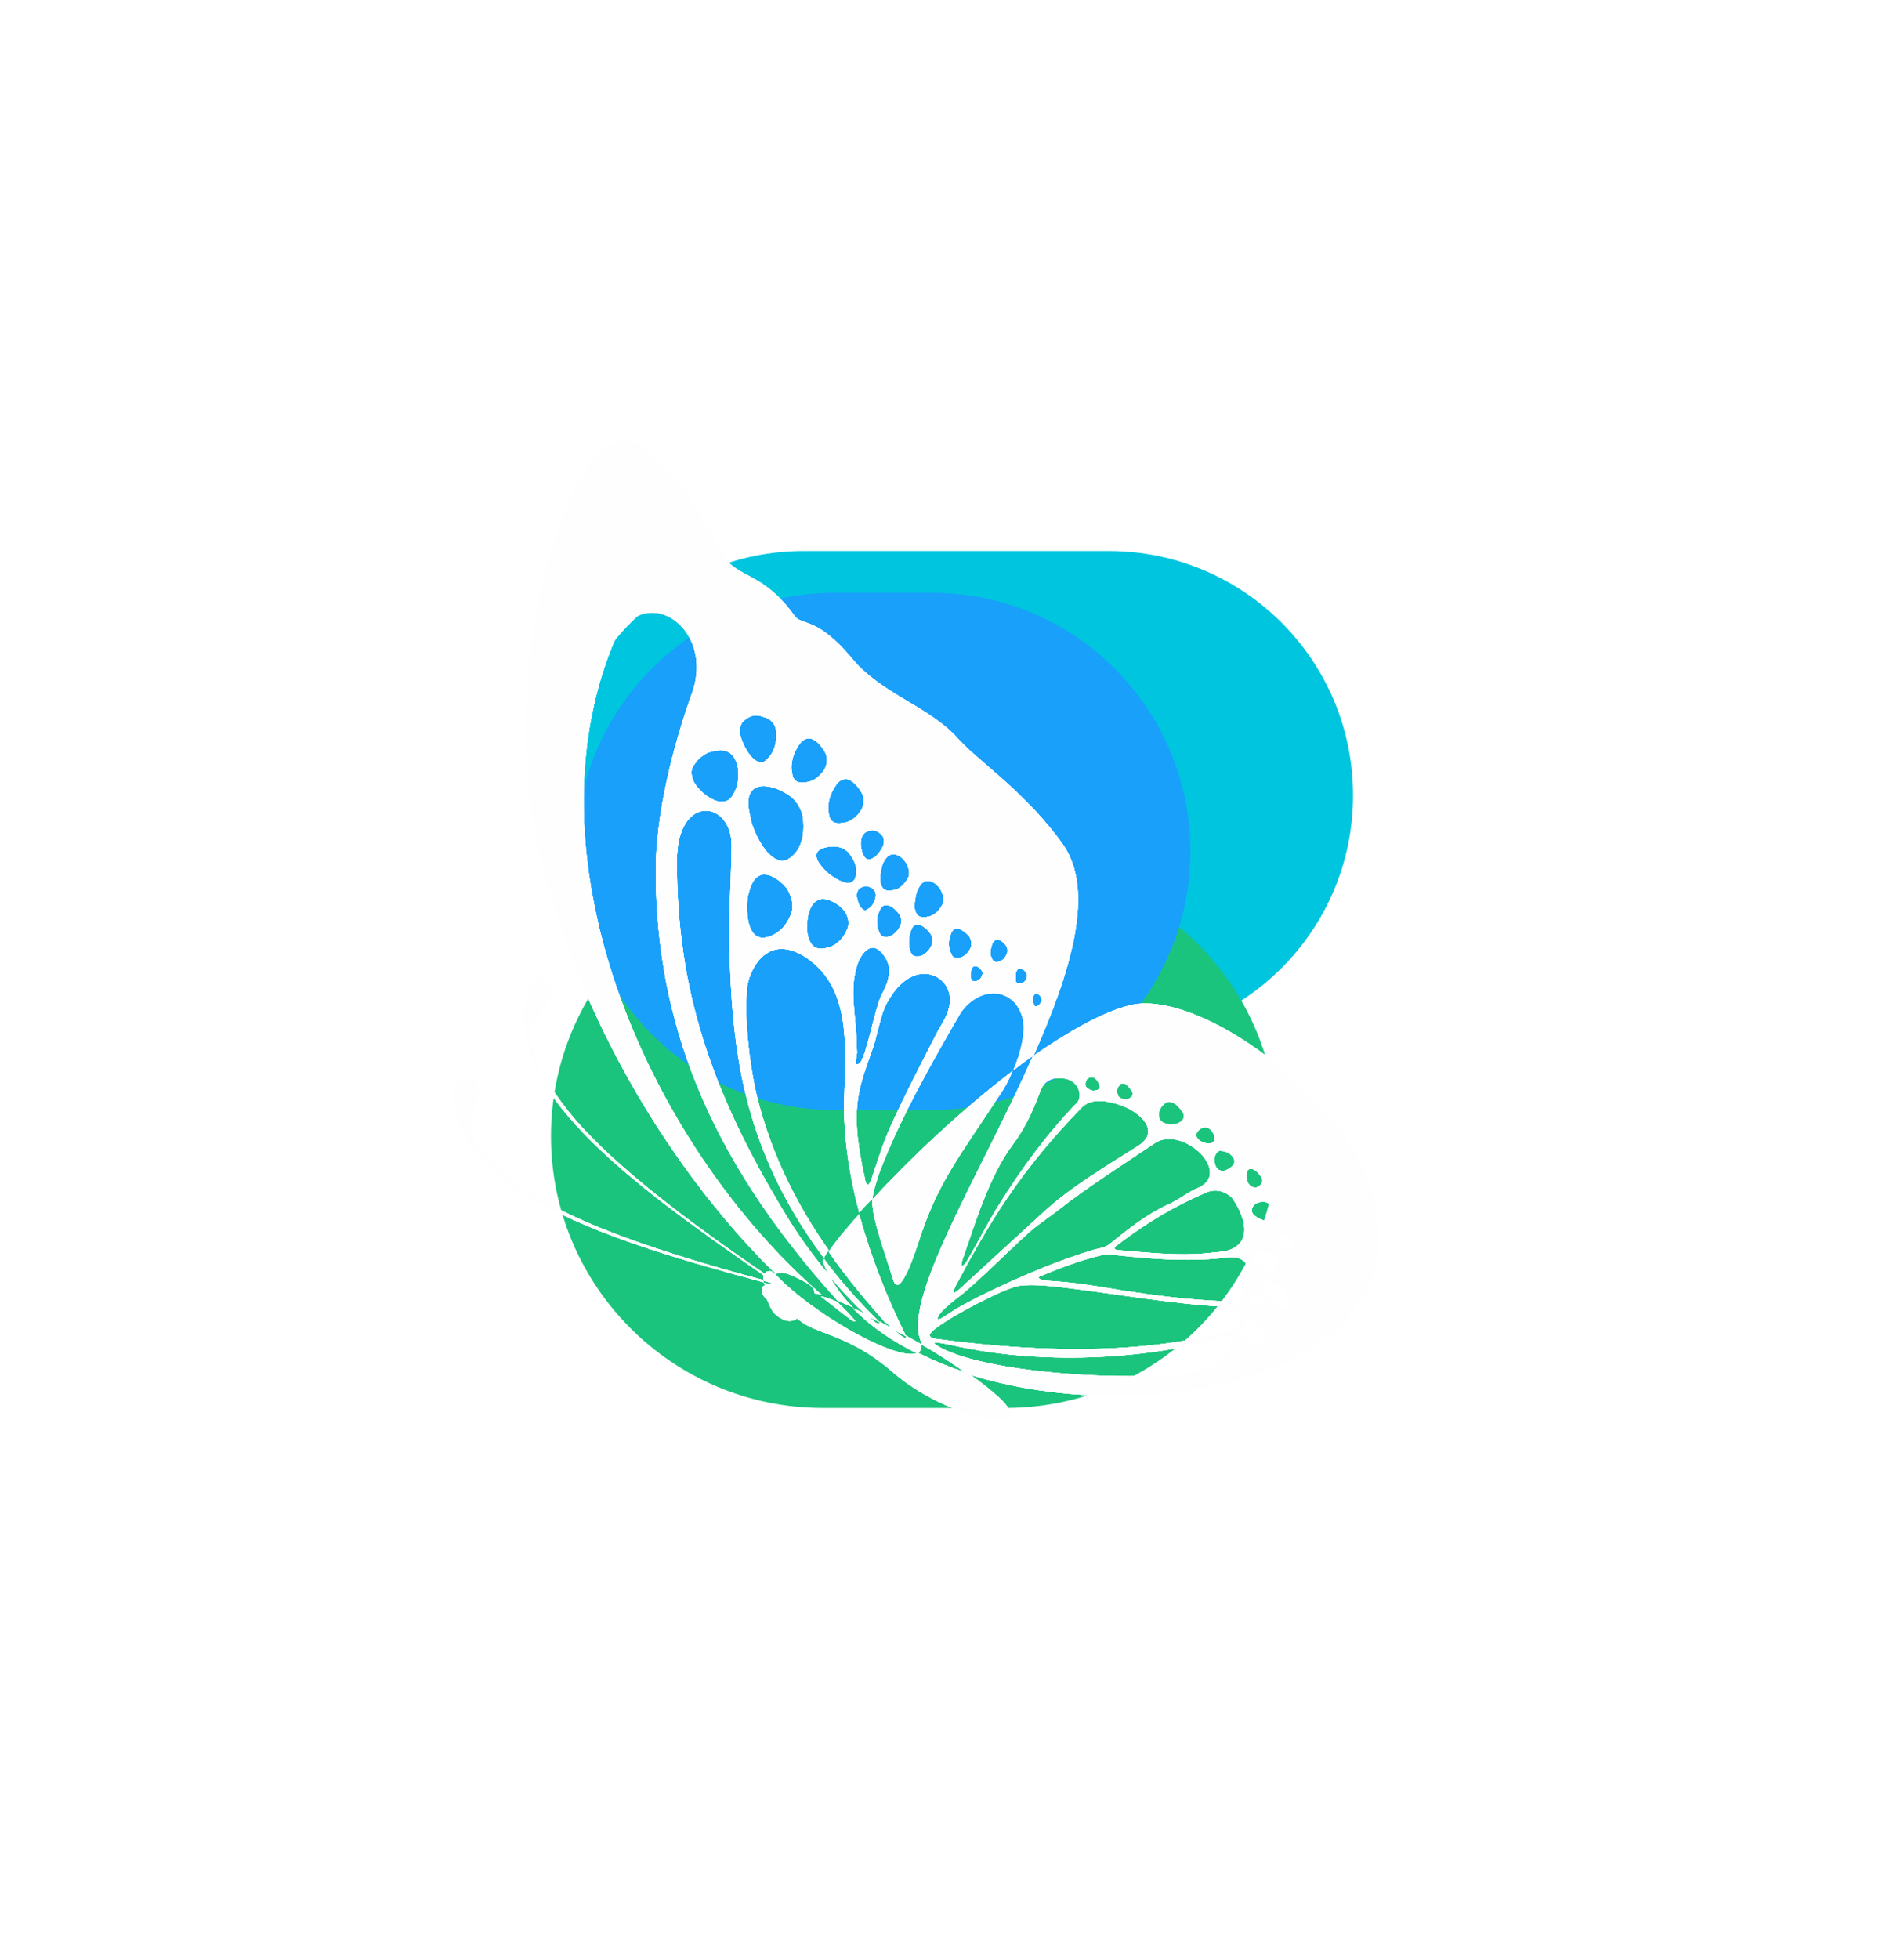 <?xml version="1.0" encoding="UTF-8"?>
<!DOCTYPE svg PUBLIC '-//W3C//DTD SVG 1.0//EN'
          'http://www.w3.org/TR/2001/REC-SVG-20010904/DTD/svg10.dtd'>
<svg fill="none" height="4621.7" preserveAspectRatio="xMidYMid meet" style="fill: none;" version="1.0" viewBox="0.8 0.1 4492.4 4621.7" width="4492.4" xmlns="http://www.w3.org/2000/svg" xmlns:xlink="http://www.w3.org/1999/xlink" zoomAndPan="magnify"
><g filter="url(#a)"
  ><g id="change1_1"
    ><path d="M2616.84 1300.12H1897.07C1578.72 1300.12 1320.65 1558.2 1320.65 1876.55C1320.65 2194.9 1578.72 2452.97 1897.07 2452.97H2616.84C2935.19 2452.97 3193.26 2194.9 3193.26 1876.55C3193.26 1558.2 2935.19 1300.12 2616.84 1300.12Z" fill="#00C5DF"
    /></g
    ><g id="change2_1"
    ><path d="M2373.57 2039.29H1942.08C1587.92 2039.29 1300.82 2326.4 1300.82 2680.55C1300.82 3034.71 1587.92 3321.81 1942.08 3321.81H2373.57C2727.73 3321.81 3014.83 3034.71 3014.83 2680.55C3014.83 2326.4 2727.73 2039.29 2373.57 2039.29Z" fill="#1BC47D"
    /></g
    ><g id="change3_1"
    ><path d="M2199.23 1398.68H1970.43C1633.46 1398.68 1360.3 1671.85 1360.3 2008.82C1360.3 2345.79 1633.47 2618.96 1970.44 2618.96H2199.23C2536.2 2618.96 2809.37 2345.79 2809.37 2008.82C2809.37 1671.85 2536.2 1398.68 2199.23 1398.68Z" fill="#18A0FB"
    /></g
  ></g
  ><g clip-rule="evenodd" fill="#FFFEFF" fill-rule="evenodd" filter="url(#b)" id="change4_1"
  ><path d="M2172.01 3160.16C2173.86 3163.86 2173.86 3167.55 2173.86 3171.24C2212.63 3193.4 2249.56 3217.4 2282.79 3241.4C2626.19 3350.33 3108.05 3291.25 3229.9 3034.62C3375.76 2722.61 2862.5 2321.98 2666.8 2371.82C2600.34 2388.44 2520.95 2434.6 2437.87 2491.83C2316.02 2766.92 2135.09 3054.93 2172.01 3160.16ZM2884.66 3211.86C2840.35 3269.09 2354.79 3254.32 2218.17 3178.63C2192.32 3163.86 2208.94 3165.7 2244.02 3173.09C2480.33 3226.63 2733.27 3200.78 2890.2 3154.63C2917.89 3147.24 2903.12 3187.86 2884.66 3211.86ZM2982.51 3160.16C2976.97 3165.7 2965.89 3169.4 2952.97 3165.7C2940.05 3162.01 2932.66 3154.63 2930.81 3145.39C2928.97 3136.16 2932.66 3125.09 2938.2 3121.39C2941.89 3115.86 2947.43 3110.32 2958.51 3115.86C2967.74 3119.55 2976.97 3132.47 2980.66 3141.7C2988.05 3149.09 2988.05 3156.47 2982.51 3160.16ZM2954.82 3058.62C2960.35 3058.62 2965.89 3062.31 2971.43 3064.16C2975.12 3066.01 2980.66 3069.7 2980.66 3075.24C2980.66 3078.93 2976.97 3082.62 2973.28 3084.47C2969.59 3086.32 2964.05 3084.47 2962.2 3082.62C2956.66 3078.93 2952.97 3073.39 2951.12 3067.85C2947.43 3060.47 2949.28 3056.78 2954.82 3058.62ZM2956.66 2957.08C2962.2 2953.39 2975.12 2951.54 2984.36 2953.39C2991.74 2955.23 3002.82 2957.08 3010.2 2966.31C3015.74 2975.54 3015.74 2986.62 3012.05 2992.16C3008.36 2997.7 3002.82 3001.39 2995.43 2999.54C2984.35 2997.7 2971.43 2990.31 2962.2 2979.23C2951.12 2968.16 2949.28 2962.62 2956.66 2957.08ZM3034.2 3084.47C3030.51 3090.01 3023.13 3090.01 3015.74 3084.47C3006.51 3077.08 2995.43 3066.01 2988.05 3049.39C2980.66 3032.77 2978.82 3025.39 2988.05 3023.54C2993.59 3021.7 3006.51 3027.24 3013.89 3030.93C3021.28 3036.47 3030.51 3042.01 3036.05 3056.78C3039.74 3067.85 3037.9 3078.93 3034.2 3084.47ZM3030.51 2914.62C3036.05 2916.46 3045.28 2920.15 3048.97 2927.54C3052.67 2934.92 3052.67 2944.16 3050.82 2947.85C3048.97 2953.39 3043.43 2953.39 3037.9 2951.54C3030.51 2947.85 3021.28 2942.31 3013.89 2931.23C3006.51 2920.15 3004.66 2914.62 3010.2 2912.77C3013.89 2910.92 3023.13 2910.92 3030.51 2914.62ZM2993.59 2838.92C3000.97 2844.46 3006.51 2857.38 3008.36 2864.77C3010.2 2872.15 3006.51 2877.69 3000.97 2879.54C2993.59 2881.38 2982.51 2881.38 2969.58 2874C2956.66 2866.61 2952.97 2861.08 2954.82 2851.84C2956.66 2844.46 2964.05 2838.92 2969.58 2837.07C2976.97 2835.23 2984.36 2833.38 2993.59 2838.92ZM2941.89 2768.76C2943.74 2763.23 2943.74 2757.69 2952.97 2757.69C2960.35 2757.69 2969.59 2766.92 2973.28 2772.46C2978.82 2777.99 2980.66 2785.38 2978.82 2789.07C2976.97 2794.61 2971.43 2800.15 2964.05 2802C2954.82 2802 2949.28 2798.3 2945.58 2790.92C2941.89 2783.53 2940.05 2772.46 2941.89 2768.76ZM2932.66 3054.93C2919.74 3075.24 2910.51 3071.55 2880.97 3069.7C2799.73 3066.01 2729.58 3056.78 2655.73 3045.7C2589.26 3034.62 2535.72 3025.39 2471.1 3021.7C2454.49 3019.85 2445.26 3014.31 2456.33 3010.62C2500.64 2992.16 2548.64 2973.7 2602.19 2960.77C2613.26 2958.93 2616.96 2958.93 2629.88 2960.77C2727.73 2971.85 2816.35 2977.39 2899.43 2966.31C2917.89 2964.46 2934.51 2970 2941.89 2982.93C2952.97 3005.08 2945.58 3034.62 2932.66 3054.93ZM2882.81 2953.39C2860.66 2955.23 2836.66 2958.93 2814.5 2958.93C2760.96 2960.77 2703.73 2955.23 2640.96 2949.69C2629.88 2949.69 2626.19 2944.16 2635.42 2938.62C2705.57 2885.08 2770.19 2846.31 2847.73 2813.07C2873.58 2802 2899.43 2814.92 2910.51 2829.69C2954.82 2898 2941.89 2946 2882.81 2953.39ZM2879.12 2715.22C2886.5 2715.22 2897.58 2717.07 2904.97 2724.45C2914.2 2733.69 2916.04 2741.07 2910.51 2748.46C2906.81 2753.99 2897.58 2759.53 2892.04 2761.38C2886.5 2763.23 2877.27 2763.23 2871.73 2755.84C2866.2 2748.46 2866.2 2737.38 2866.2 2729.99C2869.89 2720.76 2873.58 2715.22 2879.12 2715.22ZM2823.73 2674.61C2825.58 2669.07 2831.12 2663.53 2836.66 2661.68C2842.2 2659.84 2847.73 2657.99 2855.12 2663.53C2862.5 2669.07 2866.2 2678.3 2866.2 2683.84C2868.04 2689.38 2864.35 2694.91 2860.66 2696.76C2853.27 2698.61 2845.89 2698.61 2834.81 2693.07C2825.58 2687.53 2821.89 2681.99 2823.73 2674.61ZM2742.5 2609.99C2748.04 2604.45 2753.58 2597.06 2764.65 2600.76C2775.73 2602.6 2784.96 2615.53 2790.5 2622.91C2796.04 2630.3 2794.19 2639.53 2790.5 2643.22C2783.12 2650.61 2772.04 2654.3 2759.11 2652.45C2744.35 2650.61 2736.96 2645.07 2735.11 2633.99C2733.27 2628.45 2736.96 2615.53 2742.5 2609.99ZM2640.96 2561.99C2642.8 2558.29 2646.49 2554.6 2653.88 2556.45C2659.42 2558.29 2666.8 2567.52 2670.5 2573.06C2674.19 2578.6 2674.19 2584.14 2670.5 2587.83C2666.8 2591.53 2661.26 2595.22 2652.03 2593.37C2642.8 2591.53 2639.11 2587.83 2637.26 2580.45C2635.42 2573.06 2637.26 2565.68 2640.96 2561.99ZM2568.95 2543.52C2572.65 2541.68 2576.34 2539.83 2583.72 2543.52C2589.26 2547.22 2592.95 2554.6 2594.8 2560.14C2596.65 2565.68 2594.8 2569.37 2591.11 2571.22C2585.57 2573.06 2580.03 2574.91 2572.65 2571.22C2565.26 2567.52 2561.57 2563.83 2561.57 2558.29C2561.57 2550.91 2565.26 2545.37 2568.95 2543.52ZM2273.56 2966.31C2297.56 2899.85 2332.64 2776.15 2391.72 2698.61C2434.18 2641.37 2450.79 2582.29 2458.18 2567.52C2469.26 2545.37 2493.26 2537.99 2522.8 2547.22C2546.8 2556.45 2556.03 2587.83 2541.26 2602.6C2474.8 2670.91 2410.18 2757.69 2356.64 2844.46C2328.94 2888.77 2308.63 2931.23 2280.94 2977.39C2271.71 2990.31 2264.33 2992.16 2273.56 2966.31ZM2255.09 3034.62C2290.17 2968.16 2332.64 2892.46 2375.1 2829.69C2432.33 2744.76 2493.26 2674.61 2552.34 2613.68C2567.11 2598.91 2591.11 2589.68 2640.96 2606.3C2688.96 2621.07 2742.5 2669.07 2685.27 2704.15C2604.03 2755.84 2528.34 2800.15 2463.72 2859.23C2397.25 2920.15 2332.64 2979.23 2264.33 3042.01C2255.09 3049.39 2244.02 3058.62 2255.09 3034.62ZM2220.02 3097.39C2232.94 3082.62 2249.56 3069.7 2273.56 3051.24C2334.48 2999.54 2380.64 2949.69 2439.72 2898C2456.33 2885.08 2480.33 2868.46 2496.95 2855.54C2567.11 2800.15 2652.03 2746.61 2725.88 2696.76C2790.5 2654.3 2908.66 2765.07 2829.27 2802C2801.58 2813.07 2784.96 2829.69 2755.42 2842.61C2707.42 2864.77 2664.96 2898 2616.95 2936.77C2609.57 2942.31 2594.8 2946 2583.72 2947.85C2493.26 2975.54 2415.72 3008.77 2334.48 3047.54C2295.71 3066.01 2260.63 3084.47 2231.09 3104.78C2207.09 3121.39 2210.78 3108.47 2220.02 3097.39ZM2197.86 3143.55C2220.02 3117.7 2364.02 3042.01 2400.95 3034.62C2417.56 3030.93 2445.26 3030.93 2482.18 3034.62C2592.95 3045.7 2777.58 3078.93 2890.2 3082.62C2938.2 3084.47 2934.51 3139.86 2901.27 3139.86C2672.34 3202.63 2410.18 3186.01 2205.25 3158.32C2190.48 3154.63 2194.17 3149.09 2197.86 3143.55Z"
    /><path d="M1830.48 3006.93C1843.41 2994 1880.33 3014.31 1891.41 3019.85C1904.33 3027.23 1922.8 3034.62 1922.8 3051.24C1928.33 3053.08 1933.87 3053.08 1939.41 3054.93C1535.09 2704.14 1239.69 2039.5 1444.62 1526.25C1511.09 1360.09 1692.02 1476.4 1632.94 1637.02C1592.32 1751.49 1546.16 1917.65 1548.01 2067.2C1551.7 2399.52 1660.63 2718.91 1976.34 3067.85C1987.41 3073.39 2000.34 3078.93 2013.26 3084.47C1989.26 3060.47 1970.8 3034.62 1956.03 3006.93C1917.26 2960.77 1880.33 2909.08 1850.79 2859.23C1675.4 2569.37 1597.86 2329.36 1597.86 2032.12C1597.86 1869.65 1728.94 1888.11 1727.1 1997.04C1725.25 2107.81 1717.86 2172.43 1723.4 2283.2C1730.79 2477.06 1756.63 2657.99 1869.25 2853.69C1891.41 2892.46 1917.26 2931.23 1944.95 2968.16C1946.8 2962.62 1950.49 2957.08 1956.03 2949.69C1885.87 2850 1821.25 2728.15 1786.17 2584.14C1773.25 2530.6 1754.79 2410.59 1764.02 2325.67C1767.71 2297.97 1804.64 2200.12 1896.95 2255.51C2007.72 2323.82 1996.64 2462.29 1992.95 2584.14C1989.26 2674.6 2004.03 2768.76 2028.03 2861.07C2037.26 2850 2048.34 2838.92 2059.42 2827.84C2061.26 2809.38 2066.8 2794.61 2074.19 2770.61C2124.03 2635.83 2214.5 2480.75 2268.04 2388.44C2314.2 2323.82 2395.43 2329.36 2413.89 2403.21C2421.28 2438.29 2408.35 2486.29 2391.74 2525.06C2408.35 2512.14 2423.12 2501.06 2439.74 2489.98C2528.36 2290.59 2585.59 2100.43 2508.05 1991.5C2421.28 1869.65 2308.66 1795.8 2262.5 1744.1C2194.19 1666.56 2081.57 1638.87 2011.41 1553.94C1926.49 1452.4 1893.26 1478.25 1874.79 1452.4C1802.79 1350.86 1738.17 1361.94 1712.33 1315.78C1645.86 1199.47 1518.47 963.149 1416.93 1066.54C1328.31 1155.16 1254.46 1408.09 1241.54 1657.33C1217.54 2109.66 1481.55 2659.83 1824.95 2999.54C1826.79 2999.54 1826.79 2999.54 1828.64 2999.54C1826.79 3001.39 1828.64 3005.08 1830.48 3006.93ZM2437.89 2353.36C2439.74 2349.67 2439.74 2345.98 2445.28 2344.13C2448.97 2344.13 2454.51 2347.82 2456.36 2351.51C2458.2 2355.21 2460.05 2358.9 2458.2 2362.59C2456.36 2366.28 2452.66 2371.82 2448.97 2373.67C2443.43 2375.52 2439.74 2373.67 2439.74 2368.13C2436.05 2362.59 2436.05 2357.05 2437.89 2353.36ZM2397.28 2296.13C2399.12 2292.44 2400.97 2285.05 2406.51 2285.05C2412.05 2285.05 2417.59 2288.74 2421.28 2294.28C2424.97 2297.97 2424.97 2303.51 2423.12 2307.2C2421.28 2312.74 2417.59 2318.28 2410.2 2320.13C2402.82 2321.97 2399.12 2320.13 2397.28 2314.59C2397.28 2309.05 2397.28 2301.67 2397.28 2296.13ZM1869.25 2150.28C1861.87 2174.28 1847.1 2196.43 1821.25 2207.51C1795.41 2218.59 1778.79 2211.2 1769.56 2185.35C1762.17 2165.05 1762.17 2129.97 1765.87 2111.5C1771.41 2093.04 1776.94 2069.04 1799.1 2063.5C1817.56 2059.81 1843.41 2078.27 1856.33 2094.89C1869.26 2113.35 1872.95 2135.51 1869.25 2150.28ZM2000.34 2190.89C1992.95 2209.35 1980.03 2227.82 1956.03 2235.2C1932.03 2242.59 1917.26 2237.05 1909.87 2216.74C1902.49 2200.12 1904.33 2174.28 1908.03 2157.66C1911.72 2142.89 1919.1 2124.43 1939.41 2120.74C1956.03 2118.89 1980.03 2133.66 1991.11 2146.58C2002.18 2159.51 2005.88 2177.97 2000.34 2190.89ZM1987.41 2080.12C1972.64 2074.58 1952.34 2059.81 1943.1 2048.73C1933.87 2037.66 1922.8 2024.73 1928.33 2011.81C1933.87 2000.73 1954.18 1997.04 1968.95 1997.04C1983.72 1997.04 1998.49 2004.42 2005.88 2015.5C2016.95 2030.27 2024.34 2046.89 2020.65 2065.35C2016.95 2081.96 2005.88 2087.5 1987.41 2080.12ZM2028.03 2096.73C2035.42 2091.2 2044.65 2089.35 2053.88 2093.04C2064.96 2098.58 2068.65 2105.97 2066.8 2117.04C2064.96 2126.27 2059.42 2137.35 2053.88 2141.04C2048.34 2144.74 2042.8 2152.12 2035.42 2144.74C2028.03 2139.2 2024.34 2126.27 2022.49 2117.04C2020.65 2109.66 2024.34 2100.43 2028.03 2096.73ZM2022.49 2477.06C2022.49 2397.67 2002.18 2338.59 2024.34 2273.97C2033.57 2248.13 2055.72 2220.43 2079.73 2246.28C2112.96 2281.36 2096.34 2318.28 2079.73 2349.67C2064.96 2381.05 2046.49 2486.29 2029.88 2508.44C2028.03 2510.29 2020.65 2512.14 2020.65 2510.29C2018.8 2497.37 2024.34 2488.14 2022.49 2477.06ZM2072.34 2157.66C2076.03 2148.43 2079.72 2135.51 2090.8 2135.51C2100.03 2133.66 2112.96 2144.74 2120.34 2153.97C2127.73 2163.2 2129.57 2174.28 2125.88 2181.66C2122.19 2192.74 2112.96 2203.82 2100.03 2209.35C2085.26 2213.05 2077.88 2209.35 2074.19 2196.43C2068.65 2185.35 2068.65 2166.89 2072.34 2157.66ZM2340.04 2233.36C2341.89 2225.97 2345.58 2218.59 2352.97 2216.74C2360.35 2216.74 2369.58 2224.12 2373.28 2229.66C2378.81 2235.2 2378.81 2244.43 2376.97 2249.97C2373.28 2257.36 2367.74 2266.59 2358.51 2268.43C2349.27 2272.13 2343.74 2268.43 2340.04 2259.2C2336.35 2251.82 2338.2 2238.89 2340.04 2233.36ZM2301.27 2279.51C2306.81 2279.51 2312.35 2283.2 2316.04 2288.74C2319.74 2292.44 2319.74 2297.97 2317.89 2301.67C2316.04 2307.2 2312.35 2312.74 2304.97 2314.59C2297.58 2316.44 2293.89 2314.59 2292.04 2309.05C2290.2 2303.51 2290.2 2296.13 2292.04 2290.59C2293.89 2285.05 2295.73 2279.51 2301.27 2279.51ZM2242.19 2211.2C2244.04 2201.97 2247.73 2190.89 2258.81 2190.89C2268.04 2190.89 2279.12 2200.12 2286.5 2207.51C2292.04 2214.89 2293.89 2225.97 2292.04 2233.36C2288.35 2244.43 2280.96 2253.66 2268.04 2259.2C2255.12 2262.9 2247.73 2259.2 2244.04 2248.13C2238.5 2235.2 2238.5 2220.43 2242.19 2211.2ZM2238.5 2382.9C2232.96 2401.36 2221.88 2417.98 2214.5 2430.9C2175.73 2506.6 2136.96 2580.45 2101.88 2657.99C2083.42 2698.61 2070.49 2742.92 2055.72 2785.38C2048.34 2803.84 2042.8 2792.76 2040.95 2777.99C2033.57 2746.61 2028.03 2713.38 2024.34 2681.99C2015.11 2591.52 2033.57 2549.06 2061.26 2469.67C2074.19 2430.9 2077.88 2388.44 2100.03 2355.21C2116.65 2327.51 2142.5 2301.67 2173.88 2297.97C2212.65 2292.44 2255.12 2327.51 2238.5 2382.9ZM2164.65 2102.27C2170.19 2091.2 2175.73 2078.27 2190.5 2078.27C2203.42 2078.27 2216.35 2091.2 2221.88 2102.27C2227.42 2113.35 2229.27 2126.27 2223.73 2135.51C2216.35 2148.43 2205.27 2161.35 2188.65 2163.2C2172.04 2166.89 2162.81 2161.35 2159.11 2144.74C2157.27 2133.66 2160.96 2113.35 2164.65 2102.27ZM2164.65 2181.66C2173.88 2179.82 2186.81 2190.89 2194.19 2200.12C2201.58 2209.35 2203.42 2220.43 2199.73 2227.82C2196.04 2238.89 2186.81 2249.97 2173.88 2255.51C2159.11 2259.2 2151.73 2255.51 2148.04 2242.59C2144.34 2231.51 2144.34 2214.89 2148.04 2203.82C2149.88 2194.58 2153.57 2181.66 2164.65 2181.66ZM2109.26 2015.5C2122.19 2015.5 2135.11 2028.42 2140.65 2039.5C2146.19 2050.58 2148.04 2063.5 2142.5 2072.73C2135.11 2085.66 2124.03 2098.58 2107.42 2100.43C2090.8 2104.12 2081.57 2098.58 2077.88 2081.96C2076.03 2069.04 2079.73 2048.73 2083.42 2037.66C2088.96 2028.42 2094.49 2015.5 2109.26 2015.5ZM2042.8 1963.81C2052.03 1958.27 2063.11 1956.42 2074.19 1963.81C2085.26 1971.19 2088.96 1980.42 2085.26 1993.35C2081.57 2004.42 2072.34 2015.5 2066.8 2021.04C2059.42 2024.73 2052.03 2032.12 2042.8 2024.73C2035.42 2017.35 2031.72 2000.73 2031.72 1989.65C2031.72 1976.73 2037.26 1967.5 2042.8 1963.81ZM1965.26 1865.96C1972.64 1853.03 1980.03 1838.26 1996.65 1838.26C2011.41 1838.26 2026.18 1856.72 2033.57 1869.65C2040.95 1882.57 2039.11 1899.19 2033.57 1910.27C2024.34 1925.04 2009.57 1939.81 1989.26 1941.65C1968.95 1945.34 1957.87 1937.96 1956.03 1917.65C1952.34 1902.88 1957.87 1878.88 1965.26 1865.96ZM1878.49 1769.95C1885.87 1757.03 1893.26 1742.26 1909.87 1742.26C1924.64 1742.26 1939.41 1760.72 1946.8 1773.64C1954.18 1786.57 1952.34 1803.18 1946.8 1814.26C1937.57 1829.03 1922.8 1843.8 1902.49 1845.65C1882.18 1849.34 1871.1 1841.95 1869.25 1821.65C1865.56 1806.88 1871.1 1782.88 1878.49 1769.95ZM1895.1 1926.88C1898.79 1956.42 1896.95 1989.65 1876.64 2013.65C1854.49 2037.66 1836.02 2035.81 1812.02 2011.81C1793.56 1991.5 1775.1 1952.73 1771.4 1928.73C1765.87 1904.73 1760.33 1875.19 1780.64 1860.42C1799.1 1847.49 1834.18 1858.57 1854.49 1871.49C1876.64 1882.57 1891.41 1906.57 1895.1 1926.88ZM1752.94 1703.49C1764.02 1692.41 1778.79 1683.18 1799.1 1690.56C1821.25 1696.1 1832.33 1709.03 1832.33 1731.18C1834.18 1749.64 1826.79 1771.8 1819.41 1781.03C1812.02 1790.26 1802.79 1805.03 1786.17 1795.8C1771.4 1788.41 1756.63 1762.57 1751.1 1745.95C1743.71 1729.33 1745.56 1712.72 1752.94 1703.49ZM1686.48 1771.8C1714.17 1766.26 1728.94 1775.49 1738.17 1797.65C1745.56 1816.11 1743.71 1843.8 1738.17 1858.57C1732.63 1873.34 1725.25 1891.8 1703.09 1891.8C1684.63 1891.8 1658.78 1873.34 1645.86 1856.72C1632.94 1841.95 1629.25 1821.65 1634.78 1810.57C1644.02 1793.95 1660.63 1775.49 1686.48 1771.8Z"
    /><path d="M2107.4 3136.17C2116.63 3141.71 2127.71 3147.25 2138.79 3152.79C2094.48 3064.17 2055.71 2966.32 2028.01 2864.77C1994.78 2901.7 1970.78 2931.24 1956.01 2953.39C2000.32 3018.01 2048.32 3073.4 2088.94 3119.55C2094.48 3121.4 2100.02 3128.78 2107.4 3136.17Z"
    /><path d="M2044.61 3102.93C2053.85 3108.47 2064.92 3114.01 2076 3119.55C2076 3119.55 2076 3117.7 2074.15 3117.7C2028 3071.55 1983.69 3023.54 1944.92 2970C1943.07 2973.7 1941.23 2977.39 1943.07 2979.23C1946.76 2988.47 1952.3 2999.54 1956 3008.77C1983.69 3042.01 2013.23 3073.39 2044.61 3102.93Z"
    /><path d="M2109.23 3021.7C2120.31 3054.93 2146.16 2997.7 2166.46 2934.92C2212.62 2790.92 2258.78 2737.38 2360.32 2582.29C2369.55 2569.37 2380.63 2549.06 2389.86 2526.91C2266.16 2621.07 2144.31 2737.38 2059.38 2829.69C2057.54 2862.92 2070.46 2903.54 2109.23 3021.7Z"
    /><path d="M1823.07 3021.7L1819.38 3032.78V3030.94C1813.84 3029.09 1808.3 3027.24 1802.76 3027.24C1802.76 3027.24 1802.76 3029.09 1804.61 3029.09C1804.61 3030.94 1806.45 3032.78 1804.61 3032.78C1802.76 3034.63 1799.07 3036.47 1799.07 3038.32C1795.38 3049.4 1802.76 3058.63 1810.15 3066.01C1817.53 3078.94 1819.38 3097.4 1843.38 3110.32C1856.3 3117.71 1869.23 3119.55 1882.15 3110.32C1920.92 3149.09 1998.46 3143.56 2105.54 3235.87C2210.78 3328.18 2369.55 3368.8 2384.32 3341.1C2393.56 3324.49 2347.4 3283.87 2284.63 3239.56C2242.16 3226.64 2203.39 3210.02 2166.47 3191.56C2124.01 3213.71 1943.07 3114.02 1848.92 3025.4C1839.69 3016.17 1830.45 3006.93 1821.22 2999.55C1815.69 2997.7 1808.3 2999.55 1804.61 3005.09C1590.44 2859.24 1426.13 2728.15 1341.2 2621.07C1247.05 2501.07 1230.43 2425.37 1287.66 2375.52C1311.66 2353.37 1313.51 2323.83 1278.43 2305.37C1265.51 2299.83 1250.74 2318.29 1247.05 2333.06C1171.35 2561.99 1492.59 2794.62 1802.76 3008.78C1800.92 3012.47 1800.92 3016.17 1802.76 3021.7C1808.3 3023.55 1815.69 3025.4 1821.22 3027.24C1821.22 3023.55 1821.22 3023.55 1823.07 3021.7Z"
    /><path d="M2173.86 3171.25C2164.63 3165.71 2153.55 3160.17 2144.32 3154.63C2142.48 3152.78 2140.63 3152.78 2138.78 3150.94V3152.78C2140.63 3163.86 2122.17 3149.09 2107.4 3134.32C2096.32 3128.78 2085.24 3123.24 2076.01 3117.71C2077.86 3121.4 2074.16 3128.78 2059.39 3114.01C2053.86 3110.32 2050.16 3104.78 2044.62 3101.09C2033.55 3095.55 2022.47 3090.01 2013.24 3086.32C2053.86 3128.78 2105.55 3163.86 2164.63 3193.4C2172.01 3189.71 2175.71 3182.32 2173.86 3171.25Z"
    /><path d="M2004.01 3110.32C2015.09 3119.55 2022.48 3119.55 2016.94 3114.02C2004.01 3099.25 1989.24 3084.48 1976.32 3071.55C1963.4 3066.01 1950.47 3060.48 1937.55 3058.63C1959.7 3075.25 1981.86 3093.71 2004.01 3110.32Z"
    /><path d="M1802.77 3025.4C1802.77 3023.55 1800.93 3021.7 1800.93 3019.86C1559.07 2955.24 1367.06 2888.78 1256.29 2816.77C1127.05 2735.54 1086.44 2669.07 1125.21 2602.61C1141.82 2574.92 1130.75 2545.38 1091.98 2539.84C1077.21 2537.99 1069.82 2561.99 1069.82 2576.76C1075.36 2814.93 1444.61 2929.39 1802.77 3025.4Z"
    /><path d="M2172.01 3160.16C2173.86 3163.86 2173.86 3167.55 2173.86 3171.24C2212.63 3193.4 2249.56 3217.4 2282.79 3241.4C2626.19 3350.33 3108.05 3291.25 3229.9 3034.62C3375.76 2722.61 2862.5 2321.98 2666.8 2371.82C2600.34 2388.44 2520.95 2434.6 2437.87 2491.83C2316.02 2766.92 2135.09 3054.93 2172.01 3160.16ZM2884.66 3211.86C2840.35 3269.09 2354.79 3254.32 2218.17 3178.63C2192.32 3163.86 2208.94 3165.7 2244.02 3173.09C2480.33 3226.63 2733.27 3200.78 2890.2 3154.63C2917.89 3147.24 2903.12 3187.86 2884.66 3211.86ZM2982.51 3160.16C2976.97 3165.7 2965.89 3169.4 2952.97 3165.7C2940.05 3162.01 2932.66 3154.63 2930.81 3145.39C2928.97 3136.16 2932.66 3125.09 2938.2 3121.39C2941.89 3115.86 2947.43 3110.32 2958.51 3115.86C2967.74 3119.55 2976.97 3132.47 2980.66 3141.7C2988.05 3149.09 2988.05 3156.47 2982.51 3160.16ZM2954.82 3058.62C2960.35 3058.62 2965.89 3062.31 2971.43 3064.16C2975.12 3066.01 2980.66 3069.7 2980.66 3075.24C2980.66 3078.93 2976.97 3082.62 2973.28 3084.47C2969.59 3086.32 2964.05 3084.47 2962.2 3082.62C2956.66 3078.93 2952.97 3073.39 2951.12 3067.85C2947.43 3060.47 2949.28 3056.78 2954.82 3058.62ZM2956.66 2957.08C2962.2 2953.39 2975.12 2951.54 2984.36 2953.39C2991.74 2955.23 3002.82 2957.08 3010.2 2966.31C3015.74 2975.54 3015.74 2986.62 3012.05 2992.16C3008.36 2997.7 3002.82 3001.39 2995.43 2999.54C2984.35 2997.7 2971.43 2990.31 2962.2 2979.23C2951.12 2968.16 2949.28 2962.62 2956.66 2957.08ZM3034.2 3084.47C3030.51 3090.01 3023.13 3090.01 3015.74 3084.47C3006.51 3077.08 2995.43 3066.01 2988.05 3049.39C2980.66 3032.77 2978.82 3025.39 2988.05 3023.54C2993.59 3021.7 3006.51 3027.24 3013.89 3030.93C3021.28 3036.47 3030.51 3042.01 3036.05 3056.78C3039.74 3067.85 3037.9 3078.93 3034.2 3084.47ZM3030.51 2914.62C3036.05 2916.46 3045.28 2920.15 3048.97 2927.54C3052.67 2934.92 3052.67 2944.16 3050.82 2947.85C3048.97 2953.39 3043.43 2953.39 3037.9 2951.54C3030.51 2947.85 3021.28 2942.31 3013.89 2931.23C3006.51 2920.15 3004.66 2914.62 3010.2 2912.77C3013.89 2910.92 3023.13 2910.92 3030.51 2914.62ZM2993.59 2838.92C3000.97 2844.46 3006.51 2857.38 3008.36 2864.77C3010.2 2872.15 3006.51 2877.69 3000.97 2879.54C2993.59 2881.38 2982.51 2881.38 2969.58 2874C2956.66 2866.61 2952.97 2861.08 2954.82 2851.84C2956.66 2844.46 2964.05 2838.92 2969.58 2837.07C2976.97 2835.23 2984.36 2833.38 2993.59 2838.92ZM2941.89 2768.76C2943.74 2763.23 2943.74 2757.69 2952.97 2757.69C2960.35 2757.69 2969.59 2766.92 2973.28 2772.46C2978.82 2777.99 2980.66 2785.38 2978.82 2789.07C2976.97 2794.61 2971.43 2800.15 2964.05 2802C2954.82 2802 2949.28 2798.3 2945.58 2790.92C2941.89 2783.53 2940.05 2772.46 2941.89 2768.76ZM2932.66 3054.93C2919.74 3075.24 2910.51 3071.55 2880.97 3069.7C2799.73 3066.01 2729.58 3056.78 2655.73 3045.7C2589.26 3034.62 2535.72 3025.39 2471.1 3021.7C2454.49 3019.85 2445.26 3014.31 2456.33 3010.62C2500.64 2992.16 2548.64 2973.7 2602.19 2960.77C2613.26 2958.93 2616.96 2958.93 2629.88 2960.77C2727.73 2971.85 2816.35 2977.39 2899.43 2966.31C2917.89 2964.46 2934.51 2970 2941.89 2982.93C2952.97 3005.08 2945.58 3034.62 2932.66 3054.93ZM2882.81 2953.39C2860.66 2955.23 2836.66 2958.93 2814.5 2958.93C2760.96 2960.77 2703.73 2955.23 2640.96 2949.69C2629.88 2949.69 2626.19 2944.16 2635.42 2938.62C2705.57 2885.08 2770.19 2846.31 2847.73 2813.07C2873.58 2802 2899.43 2814.92 2910.51 2829.69C2954.82 2898 2941.89 2946 2882.81 2953.39ZM2879.12 2715.22C2886.5 2715.22 2897.58 2717.07 2904.97 2724.45C2914.2 2733.69 2916.04 2741.07 2910.51 2748.46C2906.81 2753.99 2897.58 2759.53 2892.04 2761.38C2886.5 2763.23 2877.27 2763.23 2871.73 2755.84C2866.2 2748.46 2866.2 2737.38 2866.2 2729.99C2869.89 2720.76 2873.58 2715.22 2879.12 2715.22ZM2823.73 2674.61C2825.58 2669.07 2831.12 2663.53 2836.66 2661.68C2842.2 2659.84 2847.73 2657.99 2855.12 2663.53C2862.5 2669.07 2866.2 2678.3 2866.2 2683.84C2868.04 2689.38 2864.35 2694.91 2860.66 2696.76C2853.27 2698.61 2845.89 2698.61 2834.81 2693.07C2825.58 2687.53 2821.89 2681.99 2823.73 2674.61ZM2742.5 2609.99C2748.04 2604.45 2753.58 2597.06 2764.65 2600.76C2775.73 2602.6 2784.96 2615.53 2790.5 2622.91C2796.04 2630.3 2794.19 2639.53 2790.5 2643.22C2783.12 2650.61 2772.04 2654.3 2759.11 2652.45C2744.35 2650.61 2736.96 2645.07 2735.11 2633.99C2733.27 2628.45 2736.96 2615.53 2742.5 2609.99ZM2640.96 2561.99C2642.8 2558.29 2646.49 2554.6 2653.88 2556.45C2659.42 2558.29 2666.8 2567.52 2670.5 2573.06C2674.19 2578.6 2674.19 2584.14 2670.5 2587.83C2666.8 2591.53 2661.26 2595.22 2652.03 2593.37C2642.8 2591.53 2639.11 2587.83 2637.26 2580.45C2635.42 2573.06 2637.26 2565.68 2640.96 2561.99ZM2568.95 2543.52C2572.65 2541.68 2576.34 2539.83 2583.72 2543.52C2589.26 2547.22 2592.95 2554.6 2594.8 2560.14C2596.65 2565.68 2594.8 2569.37 2591.11 2571.22C2585.57 2573.06 2580.03 2574.91 2572.65 2571.22C2565.26 2567.52 2561.57 2563.83 2561.57 2558.29C2561.57 2550.91 2565.26 2545.37 2568.95 2543.52ZM2273.56 2966.31C2297.56 2899.85 2332.64 2776.15 2391.72 2698.61C2434.18 2641.37 2450.79 2582.29 2458.18 2567.52C2469.26 2545.37 2493.26 2537.99 2522.8 2547.22C2546.8 2556.45 2556.03 2587.83 2541.26 2602.6C2474.8 2670.91 2410.18 2757.69 2356.64 2844.46C2328.94 2888.77 2308.63 2931.23 2280.94 2977.39C2271.71 2990.31 2264.33 2992.16 2273.56 2966.31ZM2255.09 3034.62C2290.17 2968.16 2332.64 2892.46 2375.1 2829.69C2432.33 2744.76 2493.26 2674.61 2552.34 2613.68C2567.11 2598.91 2591.11 2589.68 2640.96 2606.3C2688.96 2621.07 2742.5 2669.07 2685.27 2704.15C2604.03 2755.84 2528.34 2800.15 2463.72 2859.23C2397.25 2920.15 2332.64 2979.23 2264.33 3042.01C2255.09 3049.39 2244.02 3058.62 2255.09 3034.62ZM2220.02 3097.39C2232.94 3082.62 2249.56 3069.7 2273.56 3051.24C2334.48 2999.54 2380.64 2949.69 2439.72 2898C2456.33 2885.08 2480.33 2868.46 2496.95 2855.54C2567.11 2800.15 2652.03 2746.61 2725.88 2696.76C2790.5 2654.3 2908.66 2765.07 2829.27 2802C2801.58 2813.07 2784.96 2829.69 2755.42 2842.61C2707.42 2864.77 2664.96 2898 2616.95 2936.77C2609.57 2942.31 2594.8 2946 2583.72 2947.85C2493.26 2975.54 2415.72 3008.77 2334.48 3047.54C2295.71 3066.01 2260.63 3084.47 2231.09 3104.78C2207.09 3121.39 2210.78 3108.47 2220.02 3097.39ZM2197.86 3143.55C2220.02 3117.7 2364.02 3042.01 2400.95 3034.62C2417.56 3030.93 2445.26 3030.93 2482.18 3034.62C2592.95 3045.7 2777.58 3078.93 2890.2 3082.62C2938.2 3084.47 2934.51 3139.86 2901.27 3139.86C2672.34 3202.63 2410.18 3186.01 2205.25 3158.32C2190.48 3154.63 2194.17 3149.09 2197.86 3143.55Z"
    /><path d="M1830.48 3006.93C1843.41 2994 1880.33 3014.31 1891.41 3019.85C1904.33 3027.23 1922.8 3034.62 1922.8 3051.24C1928.33 3053.08 1933.87 3053.08 1939.41 3054.93C1535.09 2704.14 1239.69 2039.5 1444.62 1526.25C1511.09 1360.09 1692.02 1476.4 1632.94 1637.02C1592.32 1751.49 1546.16 1917.65 1548.01 2067.2C1551.7 2399.52 1660.63 2718.91 1976.34 3067.85C1987.41 3073.39 2000.34 3078.93 2013.26 3084.47C1989.26 3060.47 1970.8 3034.62 1956.03 3006.93C1917.26 2960.77 1880.33 2909.08 1850.79 2859.23C1675.4 2569.37 1597.86 2329.36 1597.86 2032.12C1597.86 1869.65 1728.94 1888.11 1727.1 1997.04C1725.25 2107.81 1717.86 2172.43 1723.4 2283.2C1730.79 2477.06 1756.63 2657.99 1869.25 2853.69C1891.41 2892.46 1917.26 2931.23 1944.95 2968.16C1946.8 2962.62 1950.49 2957.08 1956.03 2949.69C1885.87 2850 1821.25 2728.15 1786.17 2584.14C1773.25 2530.6 1754.79 2410.59 1764.02 2325.67C1767.71 2297.97 1804.64 2200.12 1896.95 2255.51C2007.72 2323.82 1996.64 2462.29 1992.95 2584.14C1989.26 2674.6 2004.03 2768.76 2028.03 2861.07C2037.26 2850 2048.34 2838.92 2059.42 2827.84C2061.26 2809.38 2066.8 2794.61 2074.19 2770.61C2124.03 2635.83 2214.5 2480.75 2268.04 2388.44C2314.2 2323.82 2395.43 2329.36 2413.89 2403.21C2421.28 2438.29 2408.35 2486.29 2391.74 2525.06C2408.35 2512.14 2423.12 2501.06 2439.74 2489.98C2528.36 2290.59 2585.59 2100.43 2508.05 1991.5C2421.28 1869.65 2308.66 1795.8 2262.5 1744.1C2194.19 1666.56 2081.57 1638.87 2011.41 1553.94C1926.49 1452.4 1893.26 1478.25 1874.79 1452.4C1802.79 1350.86 1738.17 1361.94 1712.33 1315.78C1645.86 1199.47 1518.47 963.149 1416.93 1066.54C1328.31 1155.16 1254.46 1408.09 1241.54 1657.33C1217.54 2109.66 1481.55 2659.83 1824.95 2999.54C1826.79 2999.54 1826.79 2999.54 1828.64 2999.54C1826.79 3001.39 1828.64 3005.08 1830.48 3006.93ZM2437.89 2353.36C2439.74 2349.67 2439.74 2345.98 2445.28 2344.13C2448.97 2344.13 2454.51 2347.82 2456.36 2351.51C2458.2 2355.21 2460.05 2358.9 2458.2 2362.59C2456.36 2366.28 2452.66 2371.82 2448.97 2373.67C2443.43 2375.52 2439.74 2373.67 2439.74 2368.13C2436.05 2362.59 2436.05 2357.05 2437.89 2353.36ZM2397.28 2296.13C2399.12 2292.44 2400.97 2285.05 2406.51 2285.05C2412.05 2285.05 2417.59 2288.74 2421.28 2294.28C2424.97 2297.97 2424.97 2303.51 2423.12 2307.2C2421.28 2312.74 2417.59 2318.28 2410.2 2320.13C2402.82 2321.97 2399.12 2320.13 2397.28 2314.59C2397.28 2309.05 2397.28 2301.67 2397.28 2296.13ZM1869.25 2150.28C1861.87 2174.28 1847.1 2196.43 1821.25 2207.51C1795.41 2218.59 1778.79 2211.2 1769.56 2185.35C1762.17 2165.05 1762.17 2129.97 1765.87 2111.5C1771.41 2093.04 1776.94 2069.04 1799.1 2063.5C1817.56 2059.81 1843.41 2078.27 1856.33 2094.89C1869.26 2113.35 1872.95 2135.51 1869.25 2150.28ZM2000.34 2190.89C1992.95 2209.35 1980.03 2227.82 1956.03 2235.2C1932.03 2242.59 1917.26 2237.05 1909.87 2216.74C1902.49 2200.12 1904.33 2174.28 1908.03 2157.66C1911.72 2142.89 1919.1 2124.43 1939.41 2120.74C1956.03 2118.89 1980.03 2133.66 1991.11 2146.58C2002.18 2159.51 2005.88 2177.97 2000.34 2190.89ZM1987.41 2080.12C1972.64 2074.58 1952.34 2059.81 1943.1 2048.73C1933.87 2037.66 1922.8 2024.73 1928.33 2011.81C1933.87 2000.73 1954.18 1997.04 1968.95 1997.04C1983.72 1997.04 1998.49 2004.42 2005.88 2015.5C2016.95 2030.27 2024.34 2046.89 2020.65 2065.35C2016.95 2081.96 2005.88 2087.5 1987.41 2080.12ZM2028.03 2096.73C2035.42 2091.2 2044.65 2089.35 2053.88 2093.04C2064.96 2098.58 2068.65 2105.97 2066.8 2117.04C2064.96 2126.27 2059.42 2137.35 2053.88 2141.04C2048.34 2144.74 2042.8 2152.12 2035.42 2144.74C2028.03 2139.2 2024.34 2126.27 2022.49 2117.04C2020.65 2109.66 2024.34 2100.43 2028.03 2096.73ZM2022.49 2477.06C2022.49 2397.67 2002.18 2338.59 2024.34 2273.97C2033.57 2248.13 2055.72 2220.43 2079.73 2246.28C2112.96 2281.36 2096.34 2318.28 2079.73 2349.67C2064.96 2381.05 2046.49 2486.29 2029.88 2508.44C2028.03 2510.29 2020.65 2512.14 2020.65 2510.29C2018.8 2497.37 2024.34 2488.14 2022.49 2477.06ZM2072.34 2157.66C2076.03 2148.43 2079.72 2135.51 2090.8 2135.51C2100.03 2133.66 2112.96 2144.74 2120.34 2153.97C2127.73 2163.2 2129.57 2174.28 2125.88 2181.66C2122.19 2192.74 2112.96 2203.82 2100.03 2209.35C2085.26 2213.05 2077.88 2209.35 2074.19 2196.43C2068.65 2185.35 2068.65 2166.89 2072.34 2157.66ZM2340.04 2233.36C2341.89 2225.97 2345.58 2218.59 2352.97 2216.74C2360.35 2216.74 2369.58 2224.12 2373.28 2229.66C2378.81 2235.2 2378.81 2244.43 2376.97 2249.97C2373.28 2257.36 2367.74 2266.59 2358.51 2268.43C2349.27 2272.13 2343.74 2268.43 2340.04 2259.2C2336.35 2251.82 2338.2 2238.89 2340.04 2233.36ZM2301.27 2279.51C2306.81 2279.51 2312.35 2283.2 2316.04 2288.74C2319.74 2292.44 2319.74 2297.97 2317.89 2301.67C2316.04 2307.2 2312.35 2312.74 2304.97 2314.59C2297.58 2316.44 2293.89 2314.59 2292.04 2309.05C2290.2 2303.51 2290.2 2296.13 2292.04 2290.59C2293.89 2285.05 2295.73 2279.51 2301.27 2279.51ZM2242.19 2211.2C2244.04 2201.97 2247.73 2190.89 2258.81 2190.89C2268.04 2190.89 2279.12 2200.12 2286.5 2207.51C2292.04 2214.89 2293.89 2225.97 2292.04 2233.36C2288.35 2244.43 2280.96 2253.66 2268.04 2259.2C2255.12 2262.9 2247.73 2259.2 2244.04 2248.13C2238.5 2235.2 2238.5 2220.43 2242.19 2211.2ZM2238.5 2382.9C2232.96 2401.36 2221.88 2417.98 2214.5 2430.9C2175.73 2506.6 2136.96 2580.45 2101.88 2657.99C2083.42 2698.61 2070.49 2742.92 2055.72 2785.38C2048.34 2803.84 2042.8 2792.76 2040.95 2777.99C2033.57 2746.61 2028.03 2713.38 2024.34 2681.99C2015.11 2591.52 2033.57 2549.06 2061.26 2469.67C2074.19 2430.9 2077.88 2388.44 2100.03 2355.21C2116.65 2327.51 2142.5 2301.67 2173.88 2297.97C2212.65 2292.44 2255.12 2327.51 2238.5 2382.9ZM2164.65 2102.27C2170.19 2091.2 2175.73 2078.27 2190.5 2078.27C2203.42 2078.27 2216.35 2091.2 2221.88 2102.27C2227.42 2113.35 2229.27 2126.27 2223.73 2135.51C2216.35 2148.43 2205.27 2161.35 2188.65 2163.2C2172.04 2166.89 2162.81 2161.35 2159.11 2144.74C2157.27 2133.66 2160.96 2113.35 2164.65 2102.27ZM2164.65 2181.66C2173.88 2179.82 2186.81 2190.89 2194.19 2200.12C2201.58 2209.35 2203.42 2220.43 2199.73 2227.82C2196.04 2238.89 2186.81 2249.97 2173.88 2255.51C2159.11 2259.2 2151.73 2255.51 2148.04 2242.59C2144.34 2231.51 2144.34 2214.89 2148.04 2203.82C2149.88 2194.58 2153.57 2181.66 2164.65 2181.66ZM2109.26 2015.5C2122.19 2015.5 2135.11 2028.42 2140.65 2039.5C2146.19 2050.58 2148.04 2063.5 2142.5 2072.73C2135.11 2085.66 2124.03 2098.58 2107.42 2100.43C2090.8 2104.12 2081.57 2098.58 2077.88 2081.96C2076.03 2069.04 2079.73 2048.73 2083.42 2037.66C2088.96 2028.42 2094.49 2015.5 2109.26 2015.5ZM2042.8 1963.81C2052.03 1958.27 2063.11 1956.42 2074.19 1963.81C2085.26 1971.19 2088.96 1980.42 2085.26 1993.35C2081.57 2004.42 2072.34 2015.5 2066.8 2021.04C2059.42 2024.73 2052.03 2032.12 2042.8 2024.73C2035.42 2017.35 2031.72 2000.73 2031.72 1989.65C2031.72 1976.73 2037.26 1967.5 2042.8 1963.81ZM1965.26 1865.96C1972.64 1853.03 1980.03 1838.26 1996.65 1838.26C2011.41 1838.26 2026.18 1856.72 2033.57 1869.65C2040.95 1882.57 2039.11 1899.19 2033.57 1910.27C2024.34 1925.04 2009.57 1939.81 1989.26 1941.65C1968.95 1945.34 1957.87 1937.96 1956.03 1917.65C1952.34 1902.88 1957.87 1878.88 1965.26 1865.96ZM1878.49 1769.95C1885.87 1757.03 1893.26 1742.26 1909.87 1742.26C1924.64 1742.26 1939.41 1760.72 1946.8 1773.64C1954.18 1786.57 1952.34 1803.18 1946.8 1814.26C1937.57 1829.03 1922.8 1843.8 1902.49 1845.65C1882.18 1849.34 1871.1 1841.95 1869.25 1821.65C1865.56 1806.88 1871.1 1782.88 1878.49 1769.95ZM1895.1 1926.88C1898.79 1956.42 1896.95 1989.65 1876.64 2013.65C1854.49 2037.66 1836.02 2035.81 1812.02 2011.81C1793.56 1991.5 1775.1 1952.73 1771.4 1928.73C1765.87 1904.73 1760.33 1875.19 1780.64 1860.42C1799.1 1847.49 1834.18 1858.57 1854.49 1871.49C1876.64 1882.57 1891.41 1906.57 1895.1 1926.88ZM1752.94 1703.49C1764.02 1692.41 1778.79 1683.18 1799.1 1690.56C1821.25 1696.1 1832.33 1709.03 1832.33 1731.18C1834.18 1749.64 1826.79 1771.8 1819.41 1781.03C1812.02 1790.26 1802.79 1805.03 1786.17 1795.8C1771.4 1788.41 1756.63 1762.57 1751.1 1745.95C1743.71 1729.33 1745.56 1712.72 1752.94 1703.49ZM1686.48 1771.8C1714.17 1766.26 1728.94 1775.49 1738.17 1797.65C1745.56 1816.11 1743.71 1843.8 1738.17 1858.57C1732.63 1873.34 1725.25 1891.8 1703.09 1891.8C1684.63 1891.8 1658.78 1873.34 1645.86 1856.72C1632.94 1841.95 1629.25 1821.65 1634.78 1810.57C1644.02 1793.95 1660.63 1775.49 1686.48 1771.8Z"
    /><path d="M2107.4 3136.17C2116.63 3141.71 2127.71 3147.25 2138.79 3152.79C2094.48 3064.17 2055.71 2966.32 2028.01 2864.77C1994.78 2901.7 1970.78 2931.24 1956.01 2953.39C2000.32 3018.01 2048.32 3073.4 2088.94 3119.55C2094.48 3121.4 2100.02 3128.78 2107.4 3136.17Z"
    /><path d="M2044.61 3102.93C2053.85 3108.47 2064.92 3114.01 2076 3119.55C2076 3119.55 2076 3117.7 2074.15 3117.7C2028 3071.55 1983.69 3023.54 1944.92 2970C1943.07 2973.7 1941.23 2977.39 1943.07 2979.23C1946.76 2988.47 1952.3 2999.54 1956 3008.77C1983.69 3042.01 2013.23 3073.39 2044.61 3102.93Z"
    /><path d="M2109.23 3021.7C2120.31 3054.93 2146.16 2997.7 2166.46 2934.92C2212.62 2790.92 2258.78 2737.38 2360.32 2582.29C2369.55 2569.37 2380.63 2549.06 2389.86 2526.91C2266.16 2621.07 2144.31 2737.38 2059.38 2829.69C2057.54 2862.92 2070.46 2903.54 2109.23 3021.7Z"
    /><path d="M1823.07 3021.7L1819.38 3032.78V3030.94C1813.84 3029.09 1808.3 3027.24 1802.76 3027.24C1802.76 3027.24 1802.76 3029.09 1804.61 3029.09C1804.61 3030.94 1806.45 3032.78 1804.61 3032.78C1802.76 3034.63 1799.07 3036.47 1799.07 3038.32C1795.38 3049.4 1802.76 3058.63 1810.15 3066.01C1817.53 3078.94 1819.38 3097.4 1843.38 3110.32C1856.3 3117.71 1869.23 3119.55 1882.15 3110.32C1920.92 3149.09 1998.46 3143.56 2105.54 3235.87C2210.78 3328.18 2369.55 3368.8 2384.32 3341.1C2393.56 3324.49 2347.4 3283.87 2284.63 3239.56C2242.16 3226.64 2203.39 3210.02 2166.47 3191.56C2124.01 3213.71 1943.07 3114.02 1848.92 3025.4C1839.69 3016.17 1830.45 3006.93 1821.22 2999.55C1815.69 2997.7 1808.3 2999.55 1804.61 3005.09C1590.44 2859.24 1426.13 2728.15 1341.2 2621.07C1247.05 2501.07 1230.43 2425.37 1287.66 2375.52C1311.66 2353.37 1313.51 2323.83 1278.43 2305.37C1265.51 2299.83 1250.74 2318.29 1247.05 2333.06C1171.35 2561.99 1492.59 2794.62 1802.76 3008.78C1800.92 3012.47 1800.92 3016.17 1802.76 3021.7C1808.3 3023.55 1815.69 3025.4 1821.22 3027.24C1821.22 3023.55 1821.22 3023.55 1823.07 3021.7Z"
    /><path d="M2173.86 3171.25C2164.63 3165.71 2153.55 3160.17 2144.32 3154.63C2142.48 3152.78 2140.63 3152.78 2138.78 3150.94V3152.78C2140.63 3163.86 2122.17 3149.09 2107.4 3134.32C2096.32 3128.78 2085.24 3123.24 2076.01 3117.71C2077.86 3121.4 2074.16 3128.78 2059.39 3114.01C2053.86 3110.32 2050.16 3104.78 2044.62 3101.09C2033.55 3095.55 2022.47 3090.01 2013.24 3086.32C2053.86 3128.78 2105.55 3163.86 2164.63 3193.4C2172.01 3189.71 2175.71 3182.32 2173.86 3171.25Z"
    /><path d="M2004.01 3110.32C2015.09 3119.55 2022.48 3119.55 2016.94 3114.02C2004.01 3099.25 1989.24 3084.48 1976.32 3071.55C1963.4 3066.01 1950.47 3060.48 1937.55 3058.63C1959.7 3075.25 1981.86 3093.71 2004.01 3110.32Z"
    /><path d="M1802.77 3025.4C1802.77 3023.55 1800.93 3021.7 1800.93 3019.86C1559.07 2955.24 1367.06 2888.78 1256.29 2816.77C1127.05 2735.54 1086.44 2669.07 1125.21 2602.61C1141.82 2574.92 1130.75 2545.38 1091.98 2539.84C1077.21 2537.99 1069.82 2561.99 1069.82 2576.76C1075.36 2814.93 1444.61 2929.39 1802.77 3025.4Z"
  /></g
  ><g id="change4_2"
  ><path clip-rule="evenodd" d="M2172.01 3160.16C2173.86 3163.86 2173.86 3167.55 2173.86 3171.24C2212.63 3193.4 2249.56 3217.4 2282.79 3241.4C2626.19 3350.33 3108.05 3291.25 3229.9 3034.62C3375.76 2722.61 2862.5 2321.98 2666.8 2371.82C2600.34 2388.44 2520.95 2434.6 2437.87 2491.83C2316.02 2766.92 2135.09 3054.93 2172.01 3160.16ZM2884.66 3211.86C2840.35 3269.09 2354.79 3254.32 2218.17 3178.63C2192.32 3163.86 2208.94 3165.7 2244.02 3173.09C2480.33 3226.63 2733.27 3200.78 2890.2 3154.63C2917.89 3147.24 2903.12 3187.86 2884.66 3211.86ZM2982.51 3160.16C2976.97 3165.7 2965.89 3169.4 2952.97 3165.7C2940.05 3162.01 2932.66 3154.63 2930.81 3145.39C2928.97 3136.16 2932.66 3125.09 2938.2 3121.39C2941.89 3115.86 2947.43 3110.32 2958.51 3115.86C2967.74 3119.55 2976.97 3132.47 2980.66 3141.7C2988.05 3149.09 2988.05 3156.47 2982.51 3160.16ZM2954.82 3058.62C2960.35 3058.62 2965.89 3062.31 2971.43 3064.16C2975.12 3066.01 2980.66 3069.7 2980.66 3075.24C2980.66 3078.93 2976.97 3082.62 2973.28 3084.47C2969.59 3086.32 2964.05 3084.47 2962.2 3082.62C2956.66 3078.93 2952.97 3073.39 2951.12 3067.85C2947.43 3060.47 2949.28 3056.78 2954.82 3058.62ZM2956.66 2957.08C2962.2 2953.39 2975.12 2951.54 2984.36 2953.39C2991.74 2955.23 3002.82 2957.08 3010.2 2966.31C3015.74 2975.54 3015.74 2986.62 3012.05 2992.16C3008.36 2997.7 3002.82 3001.39 2995.43 2999.54C2984.35 2997.7 2971.43 2990.31 2962.2 2979.23C2951.12 2968.16 2949.28 2962.62 2956.66 2957.08ZM3034.2 3084.47C3030.51 3090.01 3023.13 3090.01 3015.74 3084.47C3006.51 3077.08 2995.43 3066.01 2988.05 3049.39C2980.66 3032.77 2978.82 3025.39 2988.05 3023.54C2993.59 3021.7 3006.51 3027.24 3013.89 3030.93C3021.28 3036.47 3030.51 3042.01 3036.05 3056.78C3039.74 3067.85 3037.9 3078.93 3034.2 3084.47ZM3030.51 2914.62C3036.05 2916.46 3045.28 2920.15 3048.97 2927.54C3052.67 2934.92 3052.67 2944.16 3050.82 2947.85C3048.97 2953.39 3043.43 2953.39 3037.9 2951.54C3030.51 2947.85 3021.28 2942.31 3013.89 2931.23C3006.51 2920.15 3004.66 2914.62 3010.2 2912.77C3013.89 2910.92 3023.13 2910.92 3030.51 2914.62ZM2993.59 2838.92C3000.97 2844.46 3006.51 2857.38 3008.36 2864.77C3010.2 2872.15 3006.51 2877.69 3000.97 2879.54C2993.59 2881.38 2982.51 2881.38 2969.58 2874C2956.66 2866.61 2952.97 2861.08 2954.82 2851.84C2956.66 2844.46 2964.05 2838.92 2969.58 2837.07C2976.97 2835.23 2984.36 2833.38 2993.59 2838.92ZM2941.89 2768.76C2943.74 2763.23 2943.74 2757.69 2952.97 2757.69C2960.35 2757.69 2969.59 2766.92 2973.28 2772.46C2978.82 2777.99 2980.66 2785.38 2978.82 2789.07C2976.97 2794.61 2971.43 2800.15 2964.05 2802C2954.82 2802 2949.28 2798.3 2945.58 2790.92C2941.89 2783.53 2940.05 2772.46 2941.89 2768.76ZM2932.66 3054.93C2919.74 3075.24 2910.51 3071.55 2880.97 3069.7C2799.73 3066.01 2729.58 3056.78 2655.73 3045.7C2589.26 3034.62 2535.72 3025.39 2471.1 3021.7C2454.49 3019.85 2445.26 3014.31 2456.33 3010.62C2500.64 2992.16 2548.64 2973.7 2602.19 2960.77C2613.26 2958.93 2616.96 2958.93 2629.88 2960.77C2727.73 2971.85 2816.35 2977.39 2899.43 2966.31C2917.89 2964.46 2934.51 2970 2941.89 2982.93C2952.97 3005.08 2945.58 3034.62 2932.66 3054.93ZM2882.81 2953.39C2860.66 2955.23 2836.66 2958.93 2814.5 2958.93C2760.96 2960.77 2703.73 2955.23 2640.96 2949.69C2629.88 2949.69 2626.19 2944.16 2635.42 2938.62C2705.57 2885.08 2770.19 2846.31 2847.73 2813.07C2873.58 2802 2899.43 2814.92 2910.51 2829.69C2954.82 2898 2941.89 2946 2882.81 2953.39ZM2879.12 2715.22C2886.5 2715.22 2897.58 2717.07 2904.97 2724.45C2914.2 2733.69 2916.04 2741.07 2910.51 2748.46C2906.81 2753.99 2897.58 2759.53 2892.04 2761.38C2886.5 2763.23 2877.27 2763.23 2871.73 2755.84C2866.2 2748.46 2866.2 2737.38 2866.2 2729.99C2869.89 2720.76 2873.58 2715.22 2879.12 2715.22ZM2823.73 2674.61C2825.58 2669.07 2831.12 2663.53 2836.66 2661.68C2842.2 2659.84 2847.73 2657.99 2855.12 2663.53C2862.5 2669.07 2866.2 2678.3 2866.2 2683.84C2868.04 2689.38 2864.35 2694.91 2860.66 2696.76C2853.27 2698.61 2845.89 2698.61 2834.81 2693.07C2825.58 2687.53 2821.89 2681.99 2823.73 2674.61ZM2742.5 2609.99C2748.04 2604.45 2753.58 2597.06 2764.65 2600.76C2775.73 2602.6 2784.96 2615.53 2790.5 2622.91C2796.04 2630.3 2794.19 2639.53 2790.5 2643.22C2783.12 2650.61 2772.04 2654.3 2759.11 2652.45C2744.35 2650.61 2736.96 2645.07 2735.11 2633.99C2733.27 2628.45 2736.96 2615.53 2742.5 2609.99ZM2640.96 2561.99C2642.8 2558.29 2646.49 2554.6 2653.88 2556.45C2659.42 2558.29 2666.8 2567.52 2670.5 2573.06C2674.19 2578.6 2674.19 2584.14 2670.5 2587.83C2666.8 2591.53 2661.26 2595.22 2652.03 2593.37C2642.8 2591.53 2639.11 2587.83 2637.26 2580.45C2635.42 2573.06 2637.26 2565.68 2640.96 2561.99ZM2568.95 2543.52C2572.65 2541.68 2576.34 2539.83 2583.72 2543.52C2589.26 2547.22 2592.95 2554.6 2594.8 2560.14C2596.65 2565.68 2594.8 2569.37 2591.11 2571.22C2585.57 2573.06 2580.03 2574.91 2572.65 2571.22C2565.26 2567.52 2561.57 2563.83 2561.57 2558.29C2561.57 2550.91 2565.26 2545.37 2568.95 2543.52ZM2273.56 2966.31C2297.56 2899.85 2332.64 2776.15 2391.72 2698.61C2434.18 2641.37 2450.79 2582.29 2458.18 2567.52C2469.26 2545.37 2493.26 2537.99 2522.8 2547.22C2546.8 2556.45 2556.03 2587.83 2541.26 2602.6C2474.8 2670.91 2410.18 2757.69 2356.64 2844.46C2328.94 2888.77 2308.63 2931.23 2280.94 2977.39C2271.71 2990.31 2264.33 2992.16 2273.56 2966.31ZM2255.09 3034.62C2290.17 2968.16 2332.64 2892.46 2375.1 2829.69C2432.33 2744.76 2493.26 2674.61 2552.34 2613.68C2567.11 2598.91 2591.11 2589.68 2640.96 2606.3C2688.96 2621.07 2742.5 2669.07 2685.27 2704.15C2604.03 2755.84 2528.34 2800.15 2463.72 2859.23C2397.25 2920.15 2332.64 2979.23 2264.33 3042.01C2255.09 3049.39 2244.02 3058.62 2255.09 3034.62ZM2220.02 3097.39C2232.94 3082.62 2249.56 3069.7 2273.56 3051.24C2334.48 2999.54 2380.64 2949.69 2439.72 2898C2456.33 2885.08 2480.33 2868.46 2496.95 2855.54C2567.11 2800.15 2652.03 2746.61 2725.88 2696.76C2790.5 2654.3 2908.66 2765.07 2829.27 2802C2801.58 2813.07 2784.96 2829.69 2755.42 2842.61C2707.42 2864.77 2664.96 2898 2616.95 2936.77C2609.57 2942.31 2594.8 2946 2583.72 2947.85C2493.26 2975.54 2415.72 3008.77 2334.48 3047.54C2295.71 3066.01 2260.63 3084.47 2231.09 3104.78C2207.09 3121.39 2210.78 3108.47 2220.02 3097.39ZM2197.86 3143.55C2220.02 3117.7 2364.02 3042.01 2400.95 3034.62C2417.56 3030.93 2445.26 3030.93 2482.18 3034.62C2592.95 3045.7 2777.58 3078.93 2890.2 3082.62C2938.2 3084.47 2934.51 3139.86 2901.27 3139.86C2672.34 3202.63 2410.18 3186.01 2205.25 3158.32C2190.48 3154.63 2194.17 3149.09 2197.86 3143.55Z" fill="#FFFEFF" fill-rule="evenodd"
  /></g
  ><g id="change4_3"
  ><path clip-rule="evenodd" d="M1830.48 3006.93C1843.41 2994 1880.33 3014.31 1891.41 3019.85C1904.33 3027.23 1922.8 3034.62 1922.8 3051.24C1928.33 3053.08 1933.87 3053.08 1939.41 3054.93C1535.09 2704.14 1239.69 2039.5 1444.62 1526.25C1511.09 1360.09 1692.02 1476.4 1632.94 1637.02C1592.32 1751.49 1546.16 1917.65 1548.01 2067.2C1551.7 2399.52 1660.63 2718.91 1976.34 3067.85C1987.41 3073.39 2000.34 3078.93 2013.26 3084.47C1989.26 3060.47 1970.8 3034.62 1956.03 3006.93C1917.26 2960.77 1880.33 2909.08 1850.79 2859.23C1675.4 2569.37 1597.86 2329.36 1597.86 2032.12C1597.86 1869.65 1728.94 1888.11 1727.1 1997.04C1725.25 2107.81 1717.86 2172.43 1723.4 2283.2C1730.79 2477.06 1756.63 2657.99 1869.25 2853.69C1891.41 2892.46 1917.26 2931.23 1944.95 2968.16C1946.8 2962.62 1950.49 2957.08 1956.03 2949.69C1885.87 2850 1821.25 2728.15 1786.17 2584.14C1773.25 2530.6 1754.79 2410.59 1764.02 2325.67C1767.71 2297.97 1804.64 2200.12 1896.95 2255.51C2007.72 2323.82 1996.64 2462.29 1992.95 2584.14C1989.26 2674.6 2004.03 2768.76 2028.03 2861.07C2037.26 2850 2048.34 2838.92 2059.42 2827.84C2061.26 2809.38 2066.8 2794.61 2074.19 2770.61C2124.03 2635.83 2214.5 2480.75 2268.04 2388.44C2314.2 2323.82 2395.43 2329.36 2413.89 2403.21C2421.28 2438.29 2408.35 2486.29 2391.74 2525.06C2408.35 2512.14 2423.12 2501.06 2439.74 2489.98C2528.36 2290.59 2585.59 2100.43 2508.05 1991.5C2421.28 1869.65 2308.66 1795.8 2262.5 1744.1C2194.19 1666.56 2081.57 1638.87 2011.41 1553.94C1926.49 1452.4 1893.26 1478.25 1874.79 1452.4C1802.79 1350.86 1738.17 1361.94 1712.33 1315.78C1645.86 1199.47 1518.47 963.149 1416.93 1066.54C1328.31 1155.16 1254.46 1408.09 1241.54 1657.33C1217.54 2109.66 1481.55 2659.83 1824.95 2999.54C1826.79 2999.54 1826.79 2999.54 1828.64 2999.54C1826.79 3001.39 1828.64 3005.08 1830.48 3006.93ZM2437.89 2353.36C2439.74 2349.67 2439.74 2345.98 2445.28 2344.13C2448.97 2344.13 2454.51 2347.82 2456.36 2351.51C2458.2 2355.21 2460.05 2358.9 2458.2 2362.59C2456.36 2366.28 2452.66 2371.82 2448.97 2373.67C2443.43 2375.52 2439.74 2373.67 2439.74 2368.13C2436.05 2362.59 2436.05 2357.05 2437.89 2353.36ZM2397.28 2296.13C2399.12 2292.44 2400.97 2285.05 2406.51 2285.05C2412.05 2285.05 2417.59 2288.74 2421.28 2294.28C2424.97 2297.97 2424.97 2303.51 2423.12 2307.2C2421.28 2312.74 2417.59 2318.28 2410.2 2320.13C2402.82 2321.97 2399.12 2320.13 2397.28 2314.59C2397.28 2309.05 2397.28 2301.67 2397.28 2296.13ZM1869.25 2150.28C1861.87 2174.28 1847.1 2196.43 1821.25 2207.51C1795.41 2218.59 1778.79 2211.2 1769.56 2185.35C1762.17 2165.05 1762.17 2129.97 1765.87 2111.5C1771.41 2093.04 1776.94 2069.04 1799.1 2063.5C1817.56 2059.81 1843.41 2078.27 1856.33 2094.89C1869.26 2113.35 1872.95 2135.51 1869.25 2150.28ZM2000.34 2190.89C1992.95 2209.35 1980.03 2227.82 1956.03 2235.2C1932.03 2242.59 1917.26 2237.05 1909.87 2216.74C1902.49 2200.12 1904.33 2174.28 1908.03 2157.66C1911.72 2142.89 1919.1 2124.43 1939.41 2120.74C1956.03 2118.89 1980.03 2133.66 1991.11 2146.58C2002.18 2159.51 2005.88 2177.97 2000.34 2190.89ZM1987.41 2080.12C1972.64 2074.58 1952.34 2059.81 1943.1 2048.73C1933.87 2037.66 1922.8 2024.73 1928.33 2011.81C1933.87 2000.73 1954.18 1997.04 1968.95 1997.04C1983.72 1997.04 1998.49 2004.42 2005.88 2015.5C2016.95 2030.27 2024.34 2046.89 2020.65 2065.35C2016.95 2081.96 2005.88 2087.5 1987.41 2080.12ZM2028.03 2096.73C2035.42 2091.2 2044.65 2089.35 2053.88 2093.04C2064.96 2098.58 2068.65 2105.97 2066.8 2117.04C2064.96 2126.27 2059.42 2137.35 2053.88 2141.04C2048.34 2144.74 2042.8 2152.12 2035.42 2144.74C2028.03 2139.2 2024.34 2126.27 2022.49 2117.04C2020.65 2109.66 2024.34 2100.43 2028.03 2096.73ZM2022.49 2477.06C2022.49 2397.67 2002.18 2338.59 2024.34 2273.97C2033.57 2248.13 2055.72 2220.43 2079.73 2246.28C2112.96 2281.36 2096.34 2318.28 2079.73 2349.67C2064.96 2381.05 2046.49 2486.29 2029.88 2508.44C2028.03 2510.29 2020.65 2512.14 2020.65 2510.29C2018.8 2497.37 2024.34 2488.14 2022.49 2477.06ZM2072.34 2157.66C2076.03 2148.43 2079.72 2135.51 2090.8 2135.51C2100.03 2133.66 2112.96 2144.74 2120.34 2153.97C2127.73 2163.2 2129.57 2174.28 2125.88 2181.66C2122.19 2192.74 2112.96 2203.82 2100.03 2209.35C2085.26 2213.05 2077.88 2209.35 2074.19 2196.43C2068.65 2185.35 2068.65 2166.89 2072.34 2157.66ZM2340.04 2233.36C2341.89 2225.97 2345.58 2218.59 2352.97 2216.74C2360.35 2216.74 2369.58 2224.12 2373.28 2229.66C2378.81 2235.2 2378.81 2244.43 2376.97 2249.97C2373.28 2257.36 2367.74 2266.59 2358.51 2268.43C2349.27 2272.13 2343.74 2268.43 2340.04 2259.2C2336.35 2251.82 2338.2 2238.89 2340.04 2233.36ZM2301.27 2279.51C2306.81 2279.51 2312.35 2283.2 2316.04 2288.74C2319.74 2292.44 2319.74 2297.97 2317.89 2301.67C2316.04 2307.2 2312.35 2312.74 2304.97 2314.59C2297.58 2316.44 2293.89 2314.59 2292.04 2309.05C2290.2 2303.51 2290.2 2296.13 2292.04 2290.59C2293.89 2285.05 2295.73 2279.51 2301.27 2279.51ZM2242.19 2211.2C2244.04 2201.97 2247.73 2190.89 2258.81 2190.89C2268.04 2190.89 2279.12 2200.12 2286.5 2207.51C2292.04 2214.89 2293.89 2225.97 2292.04 2233.36C2288.35 2244.43 2280.96 2253.66 2268.04 2259.2C2255.12 2262.9 2247.73 2259.2 2244.04 2248.13C2238.5 2235.2 2238.5 2220.43 2242.19 2211.2ZM2238.5 2382.9C2232.96 2401.36 2221.88 2417.98 2214.5 2430.9C2175.73 2506.6 2136.96 2580.45 2101.88 2657.99C2083.42 2698.61 2070.49 2742.92 2055.72 2785.38C2048.34 2803.84 2042.8 2792.76 2040.95 2777.99C2033.57 2746.61 2028.03 2713.38 2024.34 2681.99C2015.11 2591.52 2033.57 2549.06 2061.26 2469.67C2074.19 2430.9 2077.88 2388.44 2100.03 2355.21C2116.65 2327.51 2142.5 2301.67 2173.88 2297.97C2212.65 2292.44 2255.12 2327.51 2238.5 2382.9ZM2164.65 2102.27C2170.19 2091.2 2175.73 2078.27 2190.5 2078.27C2203.42 2078.27 2216.35 2091.2 2221.88 2102.27C2227.42 2113.35 2229.27 2126.27 2223.73 2135.51C2216.35 2148.43 2205.27 2161.35 2188.65 2163.2C2172.04 2166.89 2162.81 2161.35 2159.11 2144.74C2157.27 2133.66 2160.96 2113.35 2164.65 2102.27ZM2164.65 2181.66C2173.88 2179.82 2186.81 2190.89 2194.19 2200.12C2201.58 2209.35 2203.42 2220.43 2199.73 2227.82C2196.04 2238.89 2186.81 2249.97 2173.88 2255.51C2159.11 2259.2 2151.73 2255.51 2148.04 2242.59C2144.34 2231.51 2144.34 2214.89 2148.04 2203.82C2149.88 2194.58 2153.57 2181.66 2164.65 2181.66ZM2109.26 2015.5C2122.19 2015.5 2135.11 2028.42 2140.65 2039.5C2146.19 2050.58 2148.04 2063.5 2142.5 2072.73C2135.11 2085.66 2124.03 2098.58 2107.42 2100.43C2090.8 2104.12 2081.57 2098.58 2077.88 2081.96C2076.03 2069.04 2079.73 2048.73 2083.42 2037.66C2088.96 2028.42 2094.49 2015.5 2109.26 2015.5ZM2042.8 1963.81C2052.03 1958.27 2063.11 1956.42 2074.19 1963.81C2085.26 1971.19 2088.96 1980.42 2085.26 1993.35C2081.57 2004.42 2072.34 2015.5 2066.8 2021.04C2059.42 2024.73 2052.03 2032.12 2042.8 2024.73C2035.42 2017.35 2031.72 2000.73 2031.72 1989.65C2031.72 1976.73 2037.26 1967.5 2042.8 1963.81ZM1965.26 1865.96C1972.64 1853.03 1980.03 1838.26 1996.65 1838.26C2011.41 1838.26 2026.18 1856.72 2033.57 1869.65C2040.95 1882.57 2039.11 1899.19 2033.57 1910.27C2024.34 1925.04 2009.57 1939.81 1989.26 1941.65C1968.95 1945.34 1957.87 1937.96 1956.03 1917.65C1952.34 1902.88 1957.87 1878.88 1965.26 1865.96ZM1878.49 1769.95C1885.87 1757.03 1893.26 1742.26 1909.87 1742.26C1924.64 1742.26 1939.41 1760.72 1946.8 1773.64C1954.18 1786.57 1952.34 1803.18 1946.8 1814.26C1937.57 1829.03 1922.8 1843.8 1902.49 1845.65C1882.18 1849.34 1871.1 1841.95 1869.25 1821.65C1865.56 1806.88 1871.1 1782.88 1878.49 1769.95ZM1895.1 1926.88C1898.79 1956.42 1896.95 1989.65 1876.64 2013.65C1854.49 2037.66 1836.02 2035.81 1812.02 2011.81C1793.56 1991.5 1775.1 1952.73 1771.4 1928.73C1765.87 1904.73 1760.33 1875.19 1780.64 1860.42C1799.1 1847.49 1834.18 1858.57 1854.49 1871.49C1876.64 1882.57 1891.41 1906.57 1895.1 1926.88ZM1752.94 1703.49C1764.02 1692.41 1778.79 1683.18 1799.1 1690.56C1821.25 1696.1 1832.33 1709.03 1832.33 1731.18C1834.18 1749.64 1826.79 1771.8 1819.41 1781.03C1812.02 1790.26 1802.79 1805.03 1786.17 1795.8C1771.4 1788.41 1756.63 1762.57 1751.1 1745.95C1743.71 1729.33 1745.56 1712.72 1752.94 1703.49ZM1686.48 1771.8C1714.17 1766.26 1728.94 1775.49 1738.17 1797.65C1745.56 1816.11 1743.71 1843.8 1738.17 1858.57C1732.63 1873.34 1725.25 1891.8 1703.09 1891.8C1684.63 1891.8 1658.78 1873.34 1645.86 1856.72C1632.94 1841.95 1629.25 1821.65 1634.78 1810.57C1644.02 1793.95 1660.63 1775.49 1686.48 1771.8Z" fill="#FFFEFF" fill-rule="evenodd"
  /></g
  ><g id="change4_4"
  ><path clip-rule="evenodd" d="M2107.4 3136.17C2116.63 3141.71 2127.71 3147.25 2138.79 3152.79C2094.48 3064.17 2055.71 2966.32 2028.01 2864.77C1994.78 2901.7 1970.78 2931.24 1956.01 2953.39C2000.32 3018.01 2048.32 3073.4 2088.94 3119.55C2094.48 3121.4 2100.02 3128.78 2107.4 3136.17Z" fill="#FFFEFF" fill-rule="evenodd"
  /></g
  ><g id="change4_5"
  ><path clip-rule="evenodd" d="M2044.61 3102.93C2053.85 3108.47 2064.92 3114.01 2076 3119.55C2076 3119.55 2076 3117.7 2074.15 3117.7C2028 3071.55 1983.69 3023.54 1944.92 2970C1943.07 2973.7 1941.23 2977.39 1943.07 2979.23C1946.76 2988.47 1952.3 2999.54 1956 3008.77C1983.69 3042.01 2013.23 3073.39 2044.61 3102.93Z" fill="#FFFEFF" fill-rule="evenodd"
  /></g
  ><g id="change4_6"
  ><path clip-rule="evenodd" d="M2109.23 3021.7C2120.31 3054.93 2146.16 2997.7 2166.46 2934.92C2212.62 2790.92 2258.78 2737.38 2360.32 2582.29C2369.55 2569.37 2380.63 2549.06 2389.86 2526.91C2266.16 2621.07 2144.31 2737.38 2059.38 2829.69C2057.54 2862.92 2070.46 2903.54 2109.23 3021.7Z" fill="#FFFEFF" fill-rule="evenodd"
  /></g
  ><g id="change4_7"
  ><path clip-rule="evenodd" d="M1823.07 3021.7L1819.38 3032.78V3030.94C1813.84 3029.09 1808.3 3027.24 1802.76 3027.24C1802.76 3027.24 1802.76 3029.09 1804.61 3029.09C1804.61 3030.94 1806.45 3032.78 1804.61 3032.78C1802.76 3034.63 1799.07 3036.47 1799.07 3038.32C1795.38 3049.4 1802.76 3058.63 1810.15 3066.01C1817.53 3078.94 1819.38 3097.4 1843.38 3110.32C1856.3 3117.71 1869.23 3119.55 1882.15 3110.32C1920.92 3149.09 1998.46 3143.56 2105.54 3235.87C2210.78 3328.18 2369.55 3368.8 2384.32 3341.1C2393.56 3324.49 2347.4 3283.87 2284.63 3239.56C2242.16 3226.64 2203.39 3210.02 2166.47 3191.56C2124.01 3213.71 1943.07 3114.02 1848.92 3025.4C1839.69 3016.17 1830.45 3006.93 1821.22 2999.55C1815.69 2997.7 1808.3 2999.55 1804.61 3005.09C1590.44 2859.24 1426.13 2728.15 1341.2 2621.07C1247.05 2501.07 1230.43 2425.37 1287.66 2375.52C1311.66 2353.37 1313.51 2323.83 1278.43 2305.37C1265.51 2299.83 1250.74 2318.29 1247.05 2333.06C1171.35 2561.99 1492.59 2794.62 1802.76 3008.78C1800.92 3012.47 1800.92 3016.17 1802.76 3021.7C1808.3 3023.55 1815.69 3025.4 1821.22 3027.24C1821.22 3023.55 1821.22 3023.55 1823.07 3021.7Z" fill="#FFFEFF" fill-rule="evenodd"
  /></g
  ><g id="change4_8"
  ><path clip-rule="evenodd" d="M2173.86 3171.25C2164.63 3165.71 2153.55 3160.17 2144.32 3154.63C2142.48 3152.78 2140.63 3152.78 2138.78 3150.94V3152.78C2140.63 3163.86 2122.17 3149.09 2107.4 3134.32C2096.32 3128.78 2085.24 3123.24 2076.01 3117.71C2077.86 3121.4 2074.16 3128.78 2059.39 3114.01C2053.86 3110.32 2050.16 3104.78 2044.62 3101.09C2033.55 3095.55 2022.47 3090.01 2013.24 3086.32C2053.86 3128.78 2105.55 3163.86 2164.63 3193.4C2172.01 3189.71 2175.71 3182.32 2173.86 3171.25Z" fill="#FFFEFF" fill-rule="evenodd"
  /></g
  ><g id="change4_9"
  ><path clip-rule="evenodd" d="M2004.01 3110.32C2015.09 3119.55 2022.48 3119.55 2016.94 3114.02C2004.01 3099.25 1989.24 3084.48 1976.32 3071.55C1963.4 3066.01 1950.47 3060.48 1937.55 3058.63C1959.7 3075.25 1981.86 3093.71 2004.01 3110.32Z" fill="#FFFEFF" fill-rule="evenodd"
  /></g
  ><g id="change4_10"
  ><path clip-rule="evenodd" d="M1802.77 3025.4C1802.77 3023.55 1800.93 3021.7 1800.93 3019.86C1559.07 2955.24 1367.06 2888.78 1256.29 2816.77C1127.05 2735.54 1086.44 2669.07 1125.21 2602.61C1141.82 2574.92 1130.75 2545.38 1091.98 2539.84C1077.21 2537.99 1069.82 2561.99 1069.82 2576.76C1075.36 2814.93 1444.61 2929.39 1802.77 3025.4Z" fill="#FFFEFF" fill-rule="evenodd"
  /></g
  ><g id="change4_11"
  ><path clip-rule="evenodd" d="M2172.01 3160.16C2173.86 3163.86 2173.86 3167.55 2173.86 3171.24C2212.63 3193.4 2249.56 3217.4 2282.79 3241.4C2626.19 3350.33 3108.05 3291.25 3229.9 3034.62C3375.76 2722.61 2862.5 2321.98 2666.8 2371.82C2600.34 2388.44 2520.95 2434.6 2437.87 2491.83C2316.02 2766.92 2135.09 3054.93 2172.01 3160.16ZM2884.66 3211.86C2840.35 3269.09 2354.79 3254.32 2218.17 3178.63C2192.32 3163.86 2208.94 3165.7 2244.02 3173.09C2480.33 3226.63 2733.27 3200.78 2890.2 3154.63C2917.89 3147.24 2903.12 3187.86 2884.66 3211.86ZM2982.51 3160.16C2976.97 3165.7 2965.89 3169.4 2952.97 3165.7C2940.05 3162.01 2932.66 3154.63 2930.81 3145.39C2928.97 3136.16 2932.66 3125.09 2938.2 3121.39C2941.89 3115.86 2947.43 3110.32 2958.51 3115.86C2967.74 3119.55 2976.97 3132.47 2980.66 3141.7C2988.05 3149.09 2988.05 3156.47 2982.51 3160.16ZM2954.82 3058.62C2960.35 3058.62 2965.89 3062.31 2971.43 3064.16C2975.12 3066.01 2980.66 3069.7 2980.66 3075.24C2980.66 3078.93 2976.97 3082.62 2973.28 3084.47C2969.59 3086.32 2964.05 3084.47 2962.2 3082.62C2956.66 3078.93 2952.97 3073.39 2951.12 3067.85C2947.43 3060.47 2949.28 3056.78 2954.82 3058.62ZM2956.66 2957.08C2962.2 2953.39 2975.12 2951.54 2984.36 2953.39C2991.74 2955.23 3002.82 2957.08 3010.2 2966.31C3015.74 2975.54 3015.74 2986.62 3012.05 2992.16C3008.36 2997.7 3002.82 3001.39 2995.43 2999.54C2984.35 2997.7 2971.43 2990.31 2962.2 2979.23C2951.12 2968.16 2949.28 2962.62 2956.66 2957.08ZM3034.2 3084.47C3030.51 3090.01 3023.13 3090.01 3015.74 3084.47C3006.51 3077.08 2995.43 3066.01 2988.05 3049.39C2980.66 3032.77 2978.82 3025.39 2988.05 3023.54C2993.59 3021.7 3006.51 3027.24 3013.89 3030.93C3021.28 3036.47 3030.51 3042.01 3036.05 3056.78C3039.74 3067.85 3037.9 3078.93 3034.2 3084.47ZM3030.51 2914.62C3036.05 2916.46 3045.28 2920.15 3048.97 2927.54C3052.67 2934.92 3052.67 2944.16 3050.82 2947.85C3048.97 2953.39 3043.43 2953.39 3037.9 2951.54C3030.51 2947.85 3021.28 2942.31 3013.89 2931.23C3006.51 2920.15 3004.66 2914.62 3010.2 2912.77C3013.89 2910.92 3023.13 2910.92 3030.51 2914.62ZM2993.59 2838.92C3000.97 2844.46 3006.51 2857.38 3008.36 2864.77C3010.2 2872.15 3006.51 2877.69 3000.97 2879.54C2993.59 2881.38 2982.51 2881.38 2969.58 2874C2956.66 2866.61 2952.97 2861.08 2954.82 2851.84C2956.66 2844.46 2964.05 2838.92 2969.58 2837.07C2976.97 2835.23 2984.36 2833.38 2993.59 2838.92ZM2941.89 2768.76C2943.74 2763.23 2943.74 2757.69 2952.97 2757.69C2960.35 2757.69 2969.59 2766.92 2973.28 2772.46C2978.82 2777.99 2980.66 2785.38 2978.82 2789.07C2976.97 2794.61 2971.43 2800.15 2964.05 2802C2954.82 2802 2949.28 2798.3 2945.58 2790.92C2941.89 2783.53 2940.05 2772.46 2941.89 2768.76ZM2932.66 3054.93C2919.74 3075.24 2910.51 3071.55 2880.97 3069.7C2799.73 3066.01 2729.58 3056.78 2655.73 3045.7C2589.26 3034.62 2535.72 3025.39 2471.1 3021.7C2454.49 3019.85 2445.26 3014.31 2456.33 3010.62C2500.64 2992.16 2548.64 2973.7 2602.19 2960.77C2613.26 2958.93 2616.96 2958.93 2629.88 2960.77C2727.73 2971.85 2816.35 2977.39 2899.43 2966.31C2917.89 2964.46 2934.51 2970 2941.89 2982.93C2952.97 3005.08 2945.58 3034.62 2932.66 3054.93ZM2882.81 2953.39C2860.66 2955.23 2836.66 2958.93 2814.5 2958.93C2760.96 2960.77 2703.73 2955.23 2640.96 2949.69C2629.88 2949.69 2626.19 2944.16 2635.42 2938.62C2705.57 2885.08 2770.19 2846.31 2847.73 2813.07C2873.58 2802 2899.43 2814.92 2910.51 2829.69C2954.82 2898 2941.89 2946 2882.81 2953.39ZM2879.12 2715.22C2886.5 2715.22 2897.58 2717.07 2904.97 2724.45C2914.2 2733.69 2916.04 2741.07 2910.51 2748.46C2906.81 2753.99 2897.58 2759.53 2892.04 2761.38C2886.5 2763.23 2877.27 2763.23 2871.73 2755.84C2866.2 2748.46 2866.2 2737.38 2866.2 2729.99C2869.89 2720.76 2873.58 2715.22 2879.12 2715.22ZM2823.73 2674.61C2825.58 2669.07 2831.12 2663.53 2836.66 2661.68C2842.2 2659.84 2847.73 2657.99 2855.12 2663.53C2862.5 2669.07 2866.2 2678.3 2866.2 2683.84C2868.04 2689.38 2864.35 2694.91 2860.66 2696.76C2853.27 2698.61 2845.89 2698.61 2834.81 2693.07C2825.58 2687.53 2821.89 2681.99 2823.73 2674.61ZM2742.5 2609.99C2748.04 2604.45 2753.58 2597.06 2764.65 2600.76C2775.73 2602.6 2784.96 2615.53 2790.5 2622.91C2796.04 2630.3 2794.19 2639.53 2790.5 2643.22C2783.12 2650.61 2772.04 2654.3 2759.11 2652.45C2744.35 2650.61 2736.96 2645.07 2735.11 2633.99C2733.27 2628.45 2736.96 2615.53 2742.5 2609.99ZM2640.96 2561.99C2642.8 2558.29 2646.49 2554.6 2653.88 2556.45C2659.42 2558.29 2666.8 2567.52 2670.5 2573.06C2674.19 2578.6 2674.19 2584.14 2670.5 2587.83C2666.8 2591.53 2661.26 2595.22 2652.03 2593.37C2642.8 2591.53 2639.11 2587.83 2637.26 2580.45C2635.42 2573.06 2637.26 2565.68 2640.96 2561.99ZM2568.95 2543.52C2572.65 2541.68 2576.34 2539.83 2583.72 2543.52C2589.26 2547.22 2592.95 2554.6 2594.8 2560.14C2596.65 2565.68 2594.8 2569.37 2591.11 2571.22C2585.57 2573.06 2580.03 2574.91 2572.65 2571.22C2565.26 2567.52 2561.57 2563.83 2561.57 2558.29C2561.57 2550.91 2565.26 2545.37 2568.95 2543.52ZM2273.56 2966.31C2297.56 2899.85 2332.64 2776.15 2391.72 2698.61C2434.18 2641.37 2450.79 2582.29 2458.18 2567.52C2469.26 2545.37 2493.26 2537.99 2522.8 2547.22C2546.8 2556.45 2556.03 2587.83 2541.26 2602.6C2474.8 2670.91 2410.18 2757.69 2356.64 2844.46C2328.94 2888.77 2308.63 2931.23 2280.94 2977.39C2271.71 2990.31 2264.33 2992.16 2273.56 2966.31ZM2255.09 3034.62C2290.17 2968.16 2332.64 2892.46 2375.1 2829.69C2432.33 2744.76 2493.26 2674.61 2552.34 2613.68C2567.11 2598.91 2591.11 2589.68 2640.96 2606.3C2688.96 2621.07 2742.5 2669.07 2685.27 2704.15C2604.03 2755.84 2528.34 2800.15 2463.72 2859.23C2397.25 2920.15 2332.64 2979.23 2264.33 3042.01C2255.09 3049.39 2244.02 3058.62 2255.09 3034.62ZM2220.02 3097.39C2232.94 3082.62 2249.56 3069.7 2273.56 3051.24C2334.48 2999.54 2380.64 2949.69 2439.72 2898C2456.33 2885.08 2480.33 2868.46 2496.95 2855.54C2567.11 2800.15 2652.03 2746.61 2725.88 2696.76C2790.5 2654.3 2908.66 2765.07 2829.27 2802C2801.58 2813.07 2784.96 2829.69 2755.42 2842.61C2707.42 2864.77 2664.96 2898 2616.95 2936.77C2609.57 2942.31 2594.8 2946 2583.72 2947.85C2493.26 2975.54 2415.72 3008.77 2334.48 3047.54C2295.71 3066.01 2260.63 3084.47 2231.09 3104.78C2207.09 3121.39 2210.78 3108.47 2220.02 3097.39ZM2197.86 3143.55C2220.02 3117.7 2364.02 3042.01 2400.95 3034.62C2417.56 3030.93 2445.26 3030.93 2482.18 3034.62C2592.95 3045.7 2777.58 3078.93 2890.2 3082.62C2938.2 3084.47 2934.51 3139.86 2901.27 3139.86C2672.34 3202.63 2410.18 3186.01 2205.25 3158.32C2190.48 3154.63 2194.17 3149.09 2197.86 3143.55Z" fill="#FFFEFF" fill-rule="evenodd"
  /></g
  ><g id="change4_12"
  ><path clip-rule="evenodd" d="M1830.48 3006.93C1843.41 2994 1880.33 3014.31 1891.41 3019.85C1904.33 3027.23 1922.8 3034.62 1922.8 3051.24C1928.33 3053.08 1933.87 3053.08 1939.41 3054.93C1535.09 2704.14 1239.69 2039.5 1444.62 1526.25C1511.09 1360.09 1692.02 1476.4 1632.94 1637.02C1592.32 1751.49 1546.16 1917.65 1548.01 2067.2C1551.7 2399.52 1660.63 2718.91 1976.34 3067.85C1987.41 3073.39 2000.34 3078.93 2013.26 3084.47C1989.26 3060.47 1970.8 3034.62 1956.03 3006.93C1917.26 2960.77 1880.33 2909.08 1850.79 2859.23C1675.4 2569.37 1597.86 2329.36 1597.86 2032.12C1597.86 1869.65 1728.94 1888.11 1727.1 1997.04C1725.25 2107.81 1717.86 2172.43 1723.4 2283.2C1730.79 2477.06 1756.63 2657.99 1869.25 2853.69C1891.41 2892.46 1917.26 2931.23 1944.95 2968.16C1946.8 2962.62 1950.49 2957.08 1956.03 2949.69C1885.87 2850 1821.25 2728.15 1786.17 2584.14C1773.25 2530.6 1754.79 2410.59 1764.02 2325.67C1767.71 2297.97 1804.64 2200.12 1896.95 2255.51C2007.72 2323.82 1996.64 2462.29 1992.95 2584.14C1989.26 2674.6 2004.03 2768.76 2028.03 2861.07C2037.26 2850 2048.34 2838.92 2059.42 2827.84C2061.26 2809.38 2066.8 2794.61 2074.19 2770.61C2124.03 2635.83 2214.5 2480.75 2268.04 2388.44C2314.2 2323.82 2395.43 2329.36 2413.89 2403.21C2421.28 2438.29 2408.35 2486.29 2391.74 2525.06C2408.35 2512.14 2423.12 2501.06 2439.74 2489.98C2528.36 2290.59 2585.59 2100.43 2508.05 1991.5C2421.28 1869.65 2308.66 1795.8 2262.5 1744.1C2194.19 1666.56 2081.57 1638.87 2011.41 1553.94C1926.49 1452.4 1893.26 1478.25 1874.79 1452.4C1802.79 1350.86 1738.17 1361.94 1712.33 1315.78C1645.86 1199.47 1518.47 963.149 1416.93 1066.54C1328.31 1155.16 1254.46 1408.09 1241.54 1657.33C1217.54 2109.66 1481.55 2659.83 1824.95 2999.54C1826.79 2999.54 1826.79 2999.54 1828.64 2999.54C1826.79 3001.39 1828.64 3005.08 1830.48 3006.93ZM2437.89 2353.36C2439.74 2349.67 2439.74 2345.98 2445.28 2344.13C2448.97 2344.13 2454.51 2347.82 2456.36 2351.51C2458.2 2355.21 2460.05 2358.9 2458.2 2362.59C2456.36 2366.28 2452.66 2371.82 2448.97 2373.67C2443.43 2375.52 2439.74 2373.67 2439.74 2368.13C2436.05 2362.59 2436.05 2357.05 2437.89 2353.36ZM2397.28 2296.13C2399.12 2292.44 2400.97 2285.05 2406.51 2285.05C2412.05 2285.05 2417.59 2288.74 2421.28 2294.28C2424.97 2297.97 2424.97 2303.51 2423.12 2307.2C2421.28 2312.74 2417.59 2318.28 2410.2 2320.13C2402.82 2321.97 2399.12 2320.13 2397.28 2314.59C2397.28 2309.05 2397.28 2301.67 2397.28 2296.13ZM1869.25 2150.28C1861.87 2174.28 1847.1 2196.43 1821.25 2207.51C1795.41 2218.59 1778.79 2211.2 1769.56 2185.35C1762.17 2165.05 1762.17 2129.97 1765.87 2111.5C1771.41 2093.04 1776.94 2069.04 1799.1 2063.5C1817.56 2059.81 1843.41 2078.27 1856.33 2094.89C1869.26 2113.35 1872.95 2135.51 1869.25 2150.28ZM2000.34 2190.89C1992.95 2209.35 1980.03 2227.82 1956.03 2235.2C1932.03 2242.59 1917.26 2237.05 1909.87 2216.74C1902.49 2200.12 1904.33 2174.28 1908.03 2157.66C1911.72 2142.89 1919.1 2124.43 1939.41 2120.74C1956.03 2118.89 1980.03 2133.66 1991.11 2146.58C2002.18 2159.51 2005.88 2177.97 2000.34 2190.89ZM1987.41 2080.12C1972.64 2074.58 1952.34 2059.81 1943.1 2048.73C1933.87 2037.66 1922.8 2024.73 1928.33 2011.81C1933.87 2000.73 1954.18 1997.04 1968.95 1997.04C1983.72 1997.04 1998.49 2004.42 2005.88 2015.5C2016.95 2030.27 2024.34 2046.89 2020.65 2065.35C2016.95 2081.96 2005.88 2087.5 1987.41 2080.12ZM2028.03 2096.73C2035.42 2091.2 2044.65 2089.35 2053.88 2093.04C2064.96 2098.58 2068.65 2105.97 2066.8 2117.04C2064.96 2126.27 2059.42 2137.35 2053.88 2141.04C2048.34 2144.74 2042.8 2152.12 2035.42 2144.74C2028.03 2139.2 2024.34 2126.27 2022.49 2117.04C2020.65 2109.66 2024.34 2100.43 2028.03 2096.73ZM2022.49 2477.06C2022.49 2397.67 2002.18 2338.59 2024.34 2273.97C2033.57 2248.13 2055.72 2220.43 2079.73 2246.28C2112.96 2281.36 2096.34 2318.28 2079.73 2349.67C2064.96 2381.05 2046.49 2486.29 2029.88 2508.44C2028.03 2510.29 2020.65 2512.14 2020.65 2510.29C2018.8 2497.37 2024.34 2488.14 2022.49 2477.06ZM2072.34 2157.66C2076.03 2148.43 2079.72 2135.51 2090.8 2135.51C2100.03 2133.66 2112.96 2144.74 2120.34 2153.97C2127.73 2163.2 2129.57 2174.28 2125.88 2181.66C2122.19 2192.74 2112.96 2203.82 2100.03 2209.35C2085.26 2213.05 2077.88 2209.35 2074.19 2196.43C2068.65 2185.35 2068.65 2166.89 2072.34 2157.66ZM2340.04 2233.36C2341.89 2225.97 2345.58 2218.59 2352.97 2216.74C2360.35 2216.74 2369.58 2224.12 2373.28 2229.66C2378.81 2235.2 2378.81 2244.43 2376.97 2249.97C2373.28 2257.36 2367.74 2266.59 2358.51 2268.43C2349.27 2272.13 2343.74 2268.43 2340.04 2259.2C2336.35 2251.82 2338.2 2238.89 2340.04 2233.36ZM2301.27 2279.51C2306.81 2279.51 2312.35 2283.2 2316.04 2288.74C2319.74 2292.44 2319.74 2297.97 2317.89 2301.67C2316.04 2307.2 2312.35 2312.74 2304.97 2314.59C2297.58 2316.44 2293.89 2314.59 2292.04 2309.05C2290.2 2303.51 2290.2 2296.13 2292.04 2290.59C2293.89 2285.05 2295.73 2279.51 2301.27 2279.51ZM2242.19 2211.2C2244.04 2201.97 2247.73 2190.89 2258.81 2190.89C2268.04 2190.89 2279.12 2200.12 2286.5 2207.51C2292.04 2214.89 2293.89 2225.97 2292.04 2233.36C2288.35 2244.43 2280.96 2253.66 2268.04 2259.2C2255.12 2262.9 2247.73 2259.2 2244.04 2248.13C2238.5 2235.2 2238.5 2220.43 2242.19 2211.2ZM2238.5 2382.9C2232.96 2401.36 2221.88 2417.98 2214.5 2430.9C2175.73 2506.6 2136.96 2580.45 2101.88 2657.99C2083.42 2698.61 2070.49 2742.92 2055.72 2785.38C2048.34 2803.84 2042.8 2792.76 2040.95 2777.99C2033.57 2746.61 2028.03 2713.38 2024.34 2681.99C2015.11 2591.52 2033.57 2549.06 2061.26 2469.67C2074.19 2430.9 2077.88 2388.44 2100.03 2355.21C2116.65 2327.51 2142.5 2301.67 2173.88 2297.97C2212.65 2292.44 2255.12 2327.51 2238.5 2382.9ZM2164.65 2102.27C2170.19 2091.2 2175.73 2078.27 2190.5 2078.27C2203.42 2078.27 2216.35 2091.2 2221.88 2102.27C2227.42 2113.35 2229.27 2126.27 2223.73 2135.51C2216.35 2148.43 2205.27 2161.35 2188.65 2163.2C2172.04 2166.89 2162.81 2161.35 2159.11 2144.74C2157.27 2133.66 2160.96 2113.35 2164.65 2102.27ZM2164.65 2181.66C2173.88 2179.82 2186.81 2190.89 2194.19 2200.12C2201.58 2209.35 2203.42 2220.43 2199.73 2227.82C2196.04 2238.89 2186.81 2249.97 2173.88 2255.51C2159.11 2259.2 2151.73 2255.51 2148.04 2242.59C2144.34 2231.51 2144.34 2214.89 2148.04 2203.82C2149.88 2194.58 2153.57 2181.66 2164.65 2181.66ZM2109.26 2015.5C2122.19 2015.5 2135.11 2028.42 2140.65 2039.5C2146.19 2050.58 2148.04 2063.5 2142.5 2072.73C2135.11 2085.66 2124.03 2098.58 2107.42 2100.43C2090.8 2104.12 2081.57 2098.58 2077.88 2081.96C2076.03 2069.04 2079.73 2048.73 2083.42 2037.66C2088.96 2028.42 2094.49 2015.5 2109.26 2015.5ZM2042.8 1963.81C2052.03 1958.27 2063.11 1956.42 2074.19 1963.81C2085.26 1971.19 2088.96 1980.42 2085.26 1993.35C2081.57 2004.42 2072.34 2015.5 2066.8 2021.04C2059.42 2024.73 2052.03 2032.12 2042.8 2024.73C2035.42 2017.35 2031.72 2000.73 2031.72 1989.65C2031.72 1976.73 2037.26 1967.5 2042.8 1963.81ZM1965.26 1865.96C1972.64 1853.03 1980.03 1838.26 1996.65 1838.26C2011.41 1838.26 2026.18 1856.72 2033.57 1869.65C2040.95 1882.57 2039.11 1899.19 2033.57 1910.27C2024.34 1925.04 2009.57 1939.81 1989.26 1941.65C1968.95 1945.34 1957.87 1937.96 1956.03 1917.65C1952.34 1902.88 1957.87 1878.88 1965.26 1865.96ZM1878.49 1769.95C1885.87 1757.03 1893.26 1742.26 1909.87 1742.26C1924.64 1742.26 1939.41 1760.72 1946.8 1773.64C1954.18 1786.57 1952.34 1803.18 1946.8 1814.26C1937.57 1829.03 1922.8 1843.8 1902.49 1845.65C1882.18 1849.34 1871.1 1841.95 1869.25 1821.65C1865.56 1806.88 1871.1 1782.88 1878.49 1769.95ZM1895.1 1926.88C1898.79 1956.42 1896.95 1989.65 1876.64 2013.65C1854.49 2037.66 1836.02 2035.81 1812.02 2011.81C1793.56 1991.5 1775.1 1952.73 1771.4 1928.73C1765.87 1904.73 1760.33 1875.19 1780.64 1860.42C1799.1 1847.49 1834.18 1858.57 1854.49 1871.49C1876.64 1882.57 1891.41 1906.57 1895.1 1926.88ZM1752.94 1703.49C1764.02 1692.41 1778.79 1683.18 1799.1 1690.56C1821.25 1696.1 1832.33 1709.03 1832.33 1731.18C1834.18 1749.64 1826.79 1771.8 1819.41 1781.03C1812.02 1790.26 1802.79 1805.03 1786.17 1795.8C1771.4 1788.41 1756.63 1762.57 1751.1 1745.95C1743.71 1729.33 1745.56 1712.72 1752.94 1703.49ZM1686.48 1771.8C1714.17 1766.26 1728.94 1775.49 1738.17 1797.65C1745.56 1816.11 1743.71 1843.8 1738.17 1858.57C1732.63 1873.34 1725.25 1891.8 1703.09 1891.8C1684.63 1891.8 1658.78 1873.34 1645.86 1856.72C1632.94 1841.95 1629.25 1821.65 1634.78 1810.57C1644.02 1793.95 1660.63 1775.49 1686.48 1771.8Z" fill="#FFFEFF" fill-rule="evenodd"
  /></g
  ><g id="change4_13"
  ><path clip-rule="evenodd" d="M2107.4 3136.17C2116.63 3141.71 2127.71 3147.25 2138.79 3152.79C2094.48 3064.17 2055.71 2966.32 2028.01 2864.77C1994.78 2901.7 1970.78 2931.24 1956.01 2953.39C2000.32 3018.01 2048.32 3073.4 2088.94 3119.55C2094.48 3121.4 2100.02 3128.78 2107.4 3136.17Z" fill="#FFFEFF" fill-rule="evenodd"
  /></g
  ><g id="change4_14"
  ><path clip-rule="evenodd" d="M2044.61 3102.93C2053.85 3108.47 2064.92 3114.01 2076 3119.55C2076 3119.55 2076 3117.7 2074.15 3117.7C2028 3071.55 1983.69 3023.54 1944.92 2970C1943.07 2973.7 1941.23 2977.39 1943.07 2979.23C1946.76 2988.47 1952.3 2999.54 1956 3008.77C1983.69 3042.01 2013.23 3073.39 2044.61 3102.93Z" fill="#FFFEFF" fill-rule="evenodd"
  /></g
  ><g id="change4_15"
  ><path clip-rule="evenodd" d="M2109.23 3021.7C2120.31 3054.93 2146.16 2997.7 2166.46 2934.92C2212.62 2790.92 2258.78 2737.38 2360.32 2582.29C2369.55 2569.37 2380.63 2549.06 2389.86 2526.91C2266.16 2621.07 2144.31 2737.38 2059.38 2829.69C2057.54 2862.92 2070.46 2903.54 2109.23 3021.7Z" fill="#FFFEFF" fill-rule="evenodd"
  /></g
  ><g id="change4_16"
  ><path clip-rule="evenodd" d="M1823.07 3021.7L1819.38 3032.78V3030.94C1813.84 3029.09 1808.3 3027.24 1802.76 3027.24C1802.76 3027.24 1802.76 3029.09 1804.61 3029.09C1804.61 3030.94 1806.45 3032.78 1804.61 3032.78C1802.76 3034.63 1799.07 3036.47 1799.07 3038.32C1795.38 3049.4 1802.76 3058.63 1810.15 3066.01C1817.53 3078.94 1819.38 3097.4 1843.38 3110.32C1856.3 3117.71 1869.23 3119.55 1882.15 3110.32C1920.92 3149.09 1998.46 3143.56 2105.54 3235.87C2210.78 3328.18 2369.55 3368.8 2384.32 3341.1C2393.56 3324.49 2347.4 3283.87 2284.63 3239.56C2242.16 3226.64 2203.39 3210.02 2166.47 3191.56C2124.01 3213.71 1943.07 3114.02 1848.92 3025.4C1839.69 3016.17 1830.45 3006.93 1821.22 2999.55C1815.69 2997.7 1808.3 2999.55 1804.61 3005.09C1590.44 2859.24 1426.13 2728.15 1341.2 2621.07C1247.05 2501.07 1230.43 2425.37 1287.66 2375.52C1311.66 2353.37 1313.51 2323.83 1278.43 2305.37C1265.51 2299.83 1250.74 2318.29 1247.05 2333.06C1171.35 2561.99 1492.59 2794.62 1802.76 3008.78C1800.92 3012.47 1800.92 3016.17 1802.76 3021.7C1808.3 3023.55 1815.69 3025.4 1821.22 3027.24C1821.22 3023.55 1821.22 3023.55 1823.07 3021.7Z" fill="#FFFEFF" fill-rule="evenodd"
  /></g
  ><g id="change4_17"
  ><path clip-rule="evenodd" d="M2173.86 3171.25C2164.63 3165.71 2153.55 3160.17 2144.32 3154.63C2142.48 3152.78 2140.63 3152.78 2138.78 3150.94V3152.78C2140.63 3163.86 2122.17 3149.09 2107.4 3134.32C2096.32 3128.78 2085.24 3123.24 2076.01 3117.71C2077.86 3121.4 2074.16 3128.78 2059.39 3114.01C2053.86 3110.32 2050.16 3104.78 2044.62 3101.09C2033.55 3095.55 2022.47 3090.01 2013.24 3086.32C2053.86 3128.78 2105.55 3163.86 2164.63 3193.4C2172.01 3189.71 2175.71 3182.32 2173.86 3171.25Z" fill="#FFFEFF" fill-rule="evenodd"
  /></g
  ><g id="change4_18"
  ><path clip-rule="evenodd" d="M2004.01 3110.32C2015.09 3119.55 2022.48 3119.55 2016.94 3114.02C2004.01 3099.25 1989.24 3084.48 1976.32 3071.55C1963.4 3066.01 1950.47 3060.48 1937.55 3058.63C1959.7 3075.25 1981.86 3093.71 2004.01 3110.32Z" fill="#FFFEFF" fill-rule="evenodd"
  /></g
  ><g id="change4_19"
  ><path clip-rule="evenodd" d="M1802.77 3025.4C1802.77 3023.55 1800.93 3021.7 1800.93 3019.86C1559.07 2955.24 1367.06 2888.78 1256.29 2816.77C1127.05 2735.54 1086.44 2669.07 1125.21 2602.61C1141.82 2574.92 1130.75 2545.38 1091.98 2539.84C1077.21 2537.99 1069.82 2561.99 1069.82 2576.76C1075.36 2814.93 1444.61 2929.39 1802.77 3025.4Z" fill="#FFFEFF" fill-rule="evenodd"
  /></g
  ><defs
  ><filter color-interpolation-filters="sRGB" filterUnits="userSpaceOnUse" height="4621.69" id="a" width="4492.44" x=".82" xlink:actuate="onLoad" xlink:show="other" xlink:type="simple" y=".125"
    ><feFlood flood-opacity="0" result="BackgroundImageFix"
      /><feBlend in="SourceGraphic" in2="BackgroundImageFix" result="shape"
      /><feGaussianBlur result="effect1_foregroundBlur_2059_6479" stdDeviation="650"
    /></filter
    ><filter color-interpolation-filters="sRGB" filterUnits="userSpaceOnUse" height="2908.67" id="b" width="2785.81" x="769.82" xlink:actuate="onLoad" xlink:show="other" xlink:type="simple" y="741"
    ><feFlood flood-opacity="0" result="BackgroundImageFix"
      /><feBlend in="SourceGraphic" in2="BackgroundImageFix" result="shape"
      /><feGaussianBlur result="effect1_foregroundBlur_2059_6479" stdDeviation="150"
    /></filter
  ></defs
></svg
>
